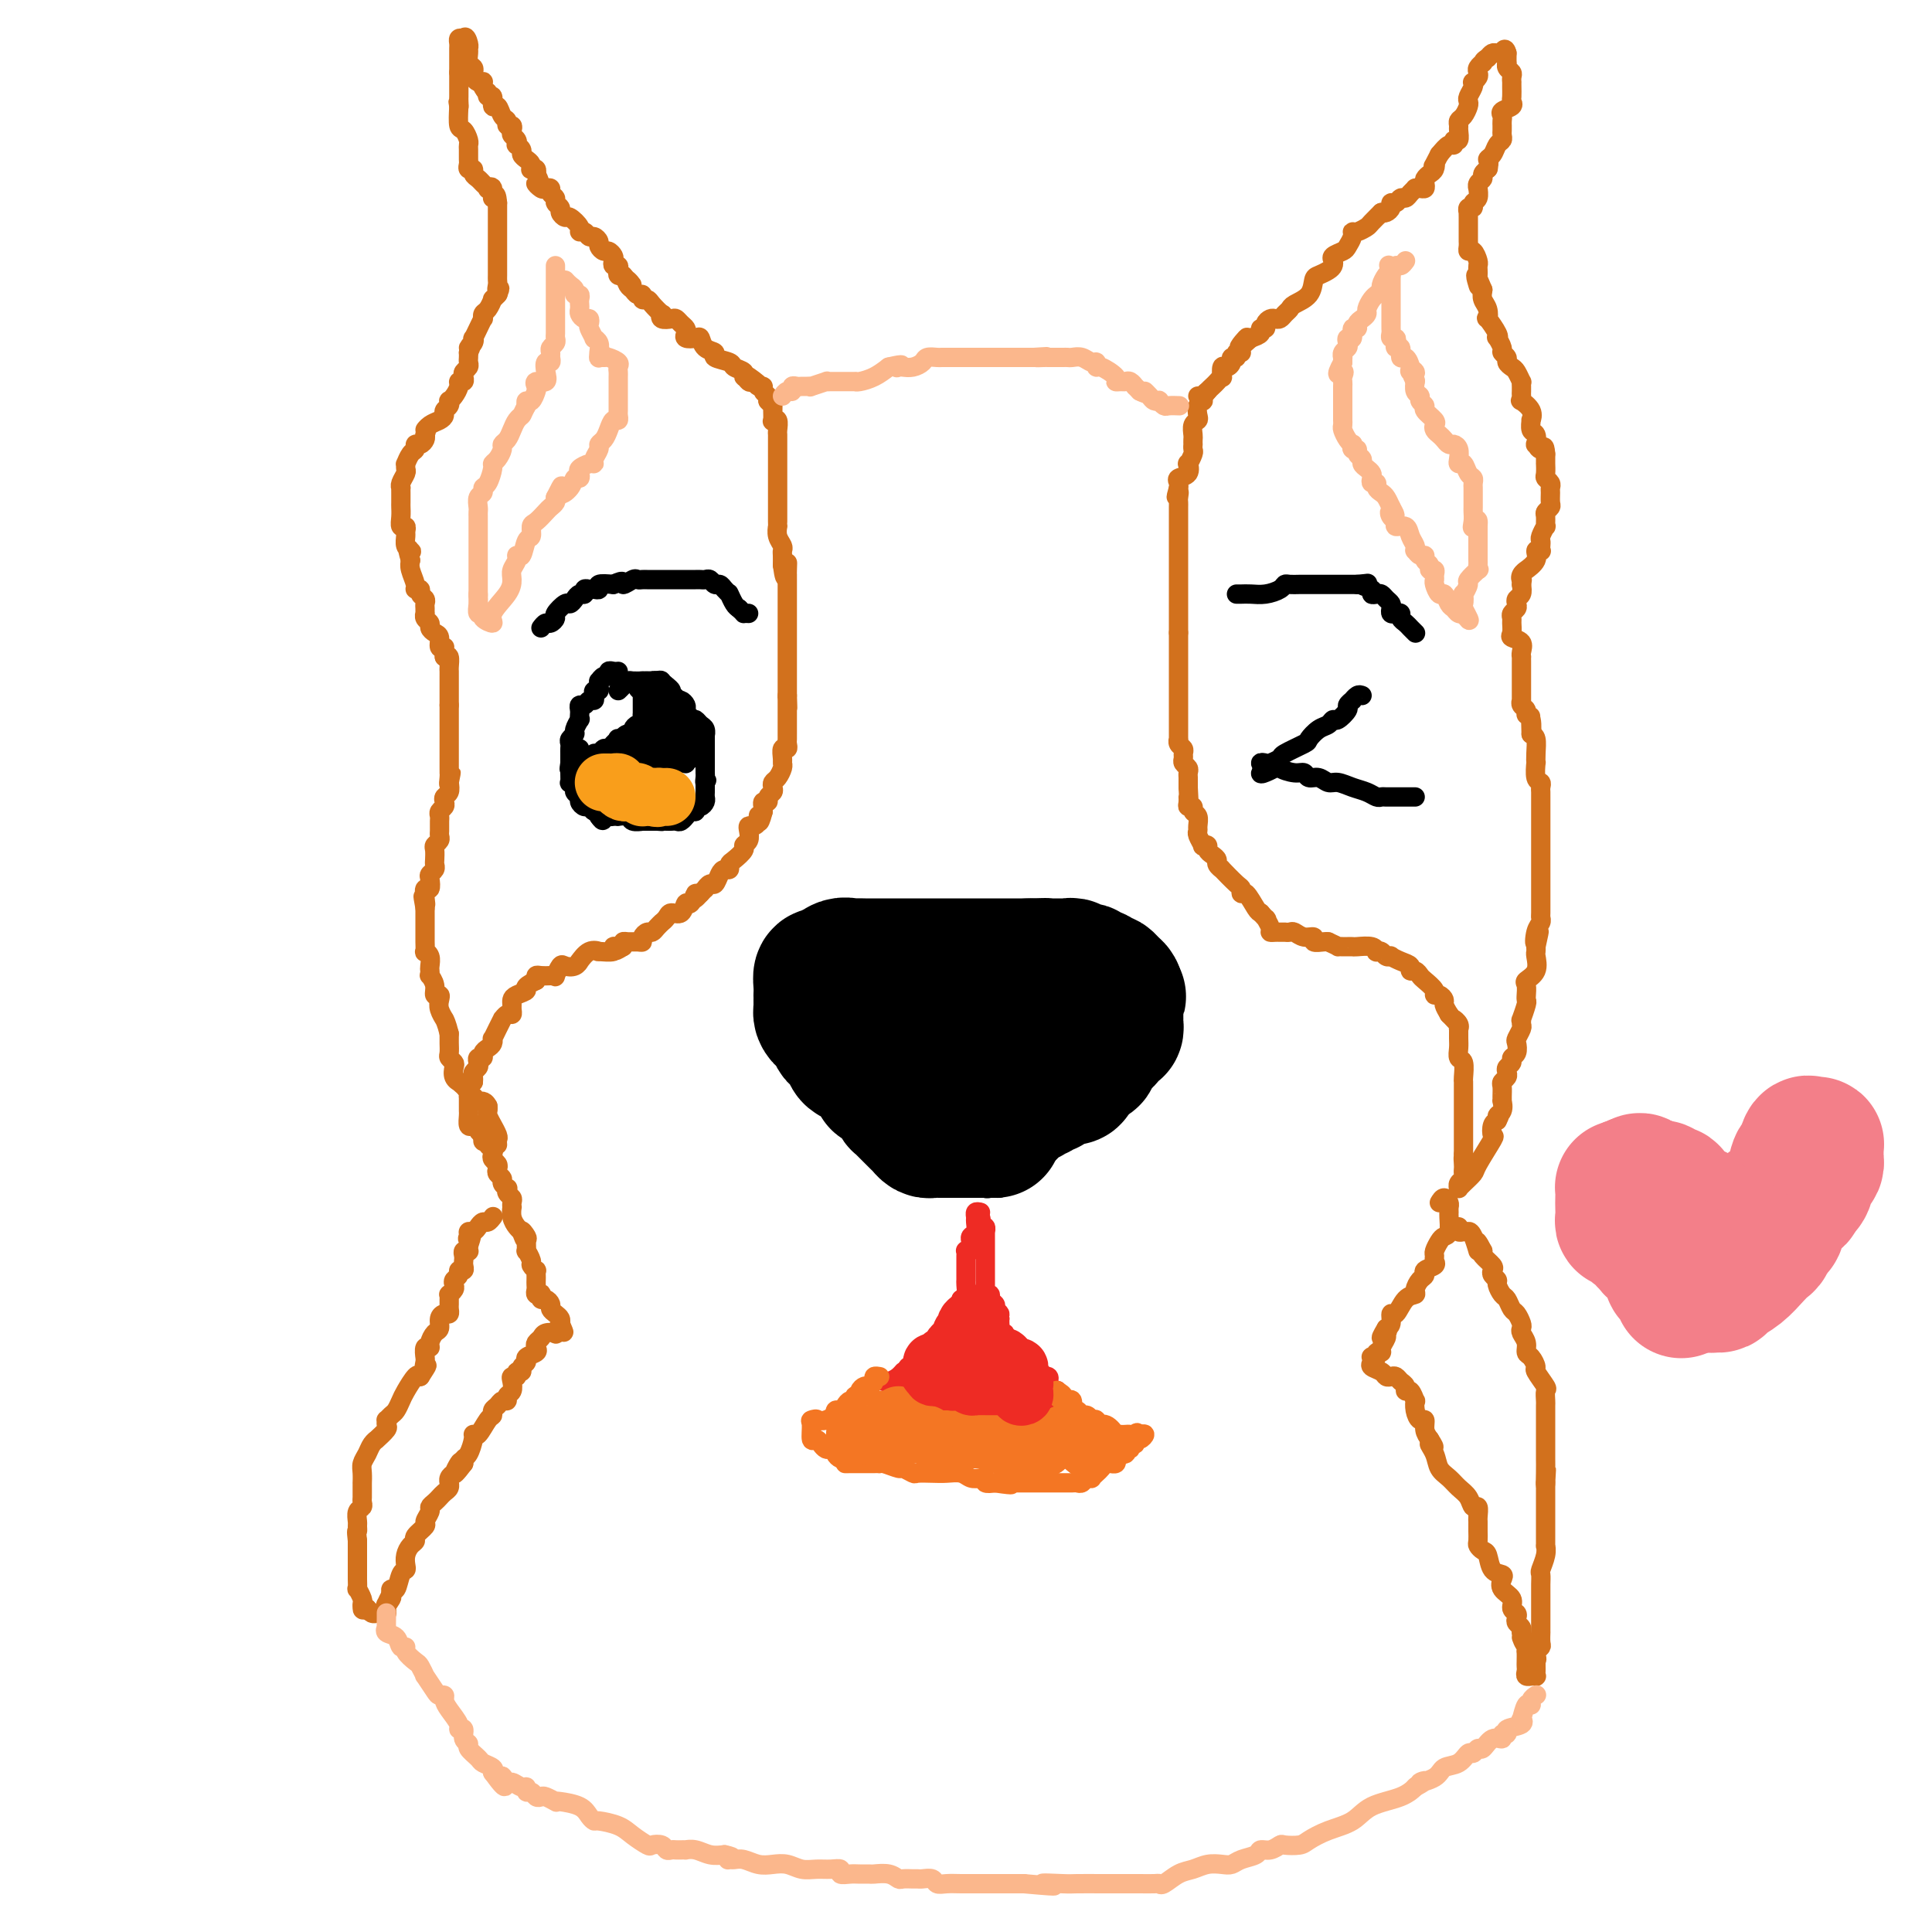 <svg viewBox='0 0 400 400' version='1.1' xmlns='http://www.w3.org/2000/svg' xmlns:xlink='http://www.w3.org/1999/xlink'><g fill='none' stroke='#D2711D' stroke-width='4' stroke-linecap='round' stroke-linejoin='round'><path d='M103,237c-0.033,-0.374 -0.065,-0.748 0,-1c0.065,-0.252 0.228,-0.382 0,-1c-0.228,-0.618 -0.846,-1.724 -1,-2c-0.154,-0.276 0.154,0.276 0,0c-0.154,-0.276 -0.772,-1.382 -1,-2c-0.228,-0.618 -0.065,-0.748 0,-1c0.065,-0.252 0.033,-0.626 0,-1'/><path d='M101,229c-0.720,-1.401 -1.521,-0.905 -2,-1c-0.479,-0.095 -0.635,-0.781 -1,-1c-0.365,-0.219 -0.939,0.030 -1,0c-0.061,-0.030 0.390,-0.341 0,-1c-0.390,-0.659 -1.620,-1.668 -2,-2c-0.380,-0.332 0.091,0.013 0,0c-0.091,-0.013 -0.742,-0.384 -1,-1c-0.258,-0.616 -0.122,-1.478 0,-2c0.122,-0.522 0.229,-0.704 0,-1c-0.229,-0.296 -0.793,-0.705 -1,-1c-0.207,-0.295 -0.055,-0.474 0,-1c0.055,-0.526 0.015,-1.399 0,-2c-0.015,-0.601 -0.004,-0.931 0,-1c0.004,-0.069 0.001,0.123 0,0c-0.001,-0.123 -0.001,-0.562 0,-1'/><path d='M93,214c-0.552,-2.252 -0.931,-2.881 -1,-3c-0.069,-0.119 0.174,0.271 0,0c-0.174,-0.271 -0.764,-1.202 -1,-2c-0.236,-0.798 -0.120,-1.461 0,-2c0.120,-0.539 0.242,-0.952 0,-1c-0.242,-0.048 -0.849,0.271 -1,0c-0.151,-0.271 0.156,-1.132 0,-2c-0.156,-0.868 -0.773,-1.741 -1,-2c-0.227,-0.259 -0.065,0.098 0,0c0.065,-0.098 0.031,-0.651 0,-1c-0.031,-0.349 -0.061,-0.493 0,-1c0.061,-0.507 0.212,-1.378 0,-2c-0.212,-0.622 -0.789,-0.994 -1,-1c-0.211,-0.006 -0.057,0.353 0,0c0.057,-0.353 0.015,-1.418 0,-2c-0.015,-0.582 -0.004,-0.681 0,-1c0.004,-0.319 0.001,-0.859 0,-1c-0.001,-0.141 -0.000,0.116 0,0c0.000,-0.116 0.000,-0.605 0,-1c-0.000,-0.395 -0.000,-0.697 0,-1c0.000,-0.303 0.000,-0.607 0,-1c-0.000,-0.393 -0.000,-0.875 0,-1c0.000,-0.125 0.000,0.107 0,0c-0.000,-0.107 -0.000,-0.554 0,-1'/><path d='M88,188c-0.778,-4.223 -0.222,-1.779 0,-1c0.222,0.779 0.111,-0.106 0,-1c-0.111,-0.894 -0.222,-1.798 0,-2c0.222,-0.202 0.778,0.296 1,0c0.222,-0.296 0.112,-1.388 0,-2c-0.112,-0.612 -0.226,-0.745 0,-1c0.226,-0.255 0.792,-0.632 1,-1c0.208,-0.368 0.060,-0.729 0,-1c-0.060,-0.271 -0.030,-0.454 0,-1c0.030,-0.546 0.061,-1.455 0,-2c-0.061,-0.545 -0.212,-0.724 0,-1c0.212,-0.276 0.789,-0.647 1,-1c0.211,-0.353 0.056,-0.686 0,-1c-0.056,-0.314 -0.015,-0.609 0,-1c0.015,-0.391 0.003,-0.878 0,-1c-0.003,-0.122 0.003,0.122 0,0c-0.003,-0.122 -0.015,-0.610 0,-1c0.015,-0.390 0.055,-0.682 0,-1c-0.055,-0.318 -0.207,-0.662 0,-1c0.207,-0.338 0.774,-0.671 1,-1c0.226,-0.329 0.112,-0.655 0,-1c-0.112,-0.345 -0.223,-0.708 0,-1c0.223,-0.292 0.778,-0.512 1,-1c0.222,-0.488 0.111,-1.244 0,-2'/><path d='M93,162c0.774,-3.975 0.207,-0.911 0,0c-0.207,0.911 -0.056,-0.329 0,-1c0.056,-0.671 0.015,-0.771 0,-1c-0.015,-0.229 -0.004,-0.586 0,-1c0.004,-0.414 0.001,-0.884 0,-1c-0.001,-0.116 -0.000,0.124 0,0c0.000,-0.124 0.000,-0.612 0,-1c-0.000,-0.388 -0.000,-0.678 0,-1c0.000,-0.322 0.000,-0.678 0,-1c-0.000,-0.322 -0.000,-0.611 0,-1c0.000,-0.389 0.000,-0.877 0,-1c-0.000,-0.123 -0.000,0.121 0,0c0.000,-0.121 0.000,-0.606 0,-1c-0.000,-0.394 -0.000,-0.697 0,-1c0.000,-0.303 0.000,-0.606 0,-1c-0.000,-0.394 -0.000,-0.879 0,-1c0.000,-0.121 0.000,0.122 0,0c-0.000,-0.122 -0.000,-0.610 0,-1c0.000,-0.390 0.000,-0.683 0,-1c-0.000,-0.317 -0.000,-0.659 0,-1'/><path d='M93,146c-0.000,-2.608 -0.000,-1.129 0,-1c0.000,0.129 0.000,-1.093 0,-2c-0.000,-0.907 -0.000,-1.499 0,-2c0.000,-0.501 0.001,-0.912 0,-1c-0.001,-0.088 -0.003,0.148 0,0c0.003,-0.148 0.011,-0.679 0,-1c-0.011,-0.321 -0.041,-0.433 0,-1c0.041,-0.567 0.155,-1.591 0,-2c-0.155,-0.409 -0.577,-0.205 -1,0'/><path d='M92,136c-0.091,-2.029 0.182,-2.102 0,-2c-0.182,0.102 -0.818,0.378 -1,0c-0.182,-0.378 0.091,-1.410 0,-2c-0.091,-0.590 -0.546,-0.736 -1,-1c-0.454,-0.264 -0.906,-0.644 -1,-1c-0.094,-0.356 0.171,-0.687 0,-1c-0.171,-0.313 -0.778,-0.609 -1,-1c-0.222,-0.391 -0.058,-0.878 0,-1c0.058,-0.122 0.012,0.122 0,0c-0.012,-0.122 0.012,-0.611 0,-1c-0.012,-0.389 -0.060,-0.678 0,-1c0.060,-0.322 0.227,-0.676 0,-1c-0.227,-0.324 -0.849,-0.618 -1,-1c-0.151,-0.382 0.170,-0.851 0,-1c-0.170,-0.149 -0.829,0.022 -1,0c-0.171,-0.022 0.146,-0.237 0,-1c-0.146,-0.763 -0.756,-2.075 -1,-3c-0.244,-0.925 -0.122,-1.462 0,-2'/><path d='M85,116c-1.099,-3.555 -0.347,-2.444 0,-2c0.347,0.444 0.290,0.220 0,0c-0.290,-0.220 -0.814,-0.436 -1,-1c-0.186,-0.564 -0.036,-1.477 0,-2c0.036,-0.523 -0.043,-0.655 0,-1c0.043,-0.345 0.208,-0.904 0,-1c-0.208,-0.096 -0.788,0.269 -1,0c-0.212,-0.269 -0.057,-1.172 0,-2c0.057,-0.828 0.016,-1.580 0,-2c-0.016,-0.420 -0.005,-0.507 0,-1c0.005,-0.493 0.005,-1.393 0,-2c-0.005,-0.607 -0.016,-0.922 0,-1c0.016,-0.078 0.057,0.080 0,0c-0.057,-0.080 -0.212,-0.398 0,-1c0.212,-0.602 0.792,-1.489 1,-2c0.208,-0.511 0.046,-0.647 0,-1c-0.046,-0.353 0.025,-0.922 0,-1c-0.025,-0.078 -0.148,0.334 0,0c0.148,-0.334 0.565,-1.413 1,-2c0.435,-0.587 0.887,-0.682 1,-1c0.113,-0.318 -0.114,-0.858 0,-1c0.114,-0.142 0.569,0.116 1,0c0.431,-0.116 0.837,-0.604 1,-1c0.163,-0.396 0.081,-0.698 0,-1'/><path d='M88,90c0.741,-1.880 0.092,-1.081 0,-1c-0.092,0.081 0.371,-0.555 1,-1c0.629,-0.445 1.423,-0.697 2,-1c0.577,-0.303 0.939,-0.655 1,-1c0.061,-0.345 -0.177,-0.683 0,-1c0.177,-0.317 0.769,-0.613 1,-1c0.231,-0.387 0.099,-0.864 0,-1c-0.099,-0.136 -0.166,0.069 0,0c0.166,-0.069 0.567,-0.414 1,-1c0.433,-0.586 0.900,-1.414 1,-2c0.100,-0.586 -0.166,-0.931 0,-1c0.166,-0.069 0.762,0.136 1,0c0.238,-0.136 0.116,-0.614 0,-1c-0.116,-0.386 -0.227,-0.681 0,-1c0.227,-0.319 0.793,-0.663 1,-1c0.207,-0.337 0.056,-0.668 0,-1c-0.056,-0.332 -0.016,-0.666 0,-1c0.016,-0.334 0.008,-0.667 0,-1'/><path d='M97,73c1.332,-2.814 0.164,-1.348 0,-1c-0.164,0.348 0.678,-0.422 1,-1c0.322,-0.578 0.125,-0.963 0,-1c-0.125,-0.037 -0.178,0.274 0,0c0.178,-0.274 0.586,-1.133 1,-2c0.414,-0.867 0.833,-1.743 1,-2c0.167,-0.257 0.082,0.104 0,0c-0.082,-0.104 -0.162,-0.673 0,-1c0.162,-0.327 0.565,-0.414 1,-1c0.435,-0.586 0.900,-1.673 1,-2c0.100,-0.327 -0.165,0.104 0,0c0.165,-0.104 0.762,-0.744 1,-1c0.238,-0.256 0.119,-0.128 0,0'/><path d='M103,61c0.928,-2.036 0.249,-1.126 0,-1c-0.249,0.126 -0.067,-0.533 0,-1c0.067,-0.467 0.018,-0.742 0,-1c-0.018,-0.258 -0.005,-0.498 0,-1c0.005,-0.502 0.001,-1.266 0,-2c-0.001,-0.734 -0.000,-1.439 0,-2c0.000,-0.561 0.000,-0.977 0,-1c-0.000,-0.023 -0.000,0.349 0,0c0.000,-0.349 0.000,-1.417 0,-2c-0.000,-0.583 -0.000,-0.681 0,-1c0.000,-0.319 0.000,-0.859 0,-1c-0.000,-0.141 -0.000,0.117 0,0c0.000,-0.117 0.000,-0.609 0,-1c-0.000,-0.391 -0.000,-0.682 0,-1c0.000,-0.318 0.000,-0.663 0,-1c-0.000,-0.337 -0.000,-0.668 0,-1c0.000,-0.332 0.000,-0.666 0,-1c-0.000,-0.334 -0.000,-0.667 0,-1'/><path d='M103,42c-0.244,-3.045 -0.853,-1.159 -1,-1c-0.147,0.159 0.168,-1.411 0,-2c-0.168,-0.589 -0.820,-0.199 -1,0c-0.180,0.199 0.110,0.207 0,0c-0.110,-0.207 -0.622,-0.629 -1,-1c-0.378,-0.371 -0.623,-0.691 -1,-1c-0.377,-0.309 -0.886,-0.607 -1,-1c-0.114,-0.393 0.166,-0.883 0,-1c-0.166,-0.117 -0.777,0.137 -1,0c-0.223,-0.137 -0.059,-0.665 0,-1c0.059,-0.335 0.013,-0.475 0,-1c-0.013,-0.525 0.007,-1.434 0,-2c-0.007,-0.566 -0.041,-0.790 0,-1c0.041,-0.210 0.155,-0.407 0,-1c-0.155,-0.593 -0.580,-1.583 -1,-2c-0.420,-0.417 -0.834,-0.262 -1,-1c-0.166,-0.738 -0.083,-2.369 0,-4'/><path d='M95,22c-0.309,-1.963 -0.083,-0.371 0,0c0.083,0.371 0.022,-0.479 0,-1c-0.022,-0.521 -0.006,-0.713 0,-1c0.006,-0.287 0.002,-0.668 0,-1c-0.002,-0.332 -0.000,-0.614 0,-1c0.000,-0.386 0.000,-0.877 0,-1c-0.000,-0.123 -0.000,0.121 0,0c0.000,-0.121 0.000,-0.606 0,-1c-0.000,-0.394 -0.000,-0.697 0,-1'/><path d='M95,15c0.000,-1.245 0.000,-0.858 0,-1c-0.000,-0.142 -0.000,-0.811 0,-1c0.000,-0.189 0.000,0.104 0,0c-0.000,-0.104 -0.001,-0.606 0,-1c0.001,-0.394 0.003,-0.680 0,-1c-0.003,-0.320 -0.011,-0.673 0,-1c0.011,-0.327 0.041,-0.626 0,-1c-0.041,-0.374 -0.155,-0.821 0,-1c0.155,-0.179 0.577,-0.089 1,0'/><path d='M96,8c0.382,-0.909 0.838,0.320 1,1c0.162,0.680 0.029,0.812 0,1c-0.029,0.188 0.044,0.431 0,1c-0.044,0.569 -0.205,1.463 0,2c0.205,0.537 0.777,0.719 1,1c0.223,0.281 0.098,0.663 0,1c-0.098,0.337 -0.170,0.629 0,1c0.170,0.371 0.582,0.821 1,1c0.418,0.179 0.843,0.087 1,0c0.157,-0.087 0.045,-0.168 0,0c-0.045,0.168 -0.022,0.584 0,1'/><path d='M100,18c0.863,1.704 1.019,0.962 1,1c-0.019,0.038 -0.213,0.854 0,1c0.213,0.146 0.832,-0.379 1,0c0.168,0.379 -0.114,1.661 0,2c0.114,0.339 0.623,-0.264 1,0c0.377,0.264 0.623,1.394 1,2c0.377,0.606 0.885,0.687 1,1c0.115,0.313 -0.162,0.857 0,1c0.162,0.143 0.762,-0.115 1,0c0.238,0.115 0.115,0.604 0,1c-0.115,0.396 -0.223,0.697 0,1c0.223,0.303 0.777,0.606 1,1c0.223,0.394 0.115,0.879 0,1c-0.115,0.121 -0.237,-0.123 0,0c0.237,0.123 0.834,0.611 1,1c0.166,0.389 -0.100,0.679 0,1c0.100,0.321 0.567,0.674 1,1c0.433,0.326 0.834,0.627 1,1c0.166,0.373 0.097,0.818 0,1c-0.097,0.182 -0.222,0.100 0,0c0.222,-0.100 0.791,-0.219 1,0c0.209,0.219 0.060,0.777 0,1c-0.060,0.223 -0.030,0.112 0,0'/><path d='M111,36c1.653,3.178 0.284,2.122 0,2c-0.284,-0.122 0.516,0.688 1,1c0.484,0.312 0.650,0.125 1,0c0.350,-0.125 0.882,-0.188 1,0c0.118,0.188 -0.180,0.627 0,1c0.180,0.373 0.836,0.678 1,1c0.164,0.322 -0.165,0.659 0,1c0.165,0.341 0.822,0.686 1,1c0.178,0.314 -0.125,0.596 0,1c0.125,0.404 0.677,0.930 1,1c0.323,0.070 0.415,-0.317 1,0c0.585,0.317 1.662,1.338 2,2c0.338,0.662 -0.063,0.965 0,1c0.063,0.035 0.590,-0.198 1,0c0.410,0.198 0.701,0.828 1,1c0.299,0.172 0.605,-0.112 1,0c0.395,0.112 0.880,0.622 1,1c0.120,0.378 -0.125,0.626 0,1c0.125,0.374 0.621,0.875 1,1c0.379,0.125 0.641,-0.125 1,0c0.359,0.125 0.814,0.625 1,1c0.186,0.375 0.102,0.626 0,1c-0.102,0.374 -0.221,0.871 0,1c0.221,0.129 0.781,-0.110 1,0c0.219,0.110 0.097,0.568 0,1c-0.097,0.432 -0.171,0.838 0,1c0.171,0.162 0.585,0.081 1,0'/><path d='M129,57c3.024,3.426 1.585,1.491 1,1c-0.585,-0.491 -0.315,0.461 0,1c0.315,0.539 0.676,0.666 1,1c0.324,0.334 0.610,0.876 1,1c0.390,0.124 0.882,-0.169 1,0c0.118,0.169 -0.140,0.801 0,1c0.140,0.199 0.677,-0.034 1,0c0.323,0.034 0.433,0.335 1,1c0.567,0.665 1.591,1.694 2,2c0.409,0.306 0.203,-0.111 0,0c-0.203,0.111 -0.405,0.751 0,1c0.405,0.249 1.415,0.108 2,0c0.585,-0.108 0.743,-0.183 1,0c0.257,0.183 0.611,0.624 1,1c0.389,0.376 0.811,0.687 1,1c0.189,0.313 0.143,0.626 0,1c-0.143,0.374 -0.384,0.807 0,1c0.384,0.193 1.392,0.146 2,0c0.608,-0.146 0.815,-0.390 1,0c0.185,0.390 0.349,1.414 1,2c0.651,0.586 1.790,0.734 2,1c0.210,0.266 -0.508,0.649 0,1c0.508,0.351 2.244,0.669 3,1c0.756,0.331 0.533,0.676 1,1c0.467,0.324 1.626,0.626 2,1c0.374,0.374 -0.036,0.821 0,1c0.036,0.179 0.518,0.089 1,0'/><path d='M155,78c4.035,3.183 1.124,0.642 0,0c-1.124,-0.642 -0.460,0.616 0,1c0.460,0.384 0.715,-0.104 1,0c0.285,0.104 0.598,0.801 1,1c0.402,0.199 0.891,-0.101 1,0c0.109,0.101 -0.163,0.604 0,1c0.163,0.396 0.761,0.685 1,1c0.239,0.315 0.120,0.658 0,1'/><path d='M159,83c0.846,0.971 0.963,0.899 1,1c0.037,0.101 -0.004,0.373 0,1c0.004,0.627 0.054,1.607 0,2c-0.054,0.393 -0.211,0.200 0,0c0.211,-0.200 0.788,-0.407 1,0c0.212,0.407 0.057,1.427 0,2c-0.057,0.573 -0.015,0.700 0,1c0.015,0.300 0.004,0.774 0,1c-0.004,0.226 -0.001,0.203 0,1c0.001,0.797 0.000,2.415 0,3c-0.000,0.585 -0.000,0.136 0,1c0.000,0.864 0.000,3.040 0,4c-0.000,0.960 -0.000,0.705 0,1c0.000,0.295 -0.000,1.140 0,2c0.000,0.860 0.000,1.736 0,2c-0.000,0.264 -0.000,-0.083 0,0c0.000,0.083 0.000,0.595 0,1c-0.000,0.405 -0.001,0.703 0,1c0.001,0.297 0.004,0.594 0,1c-0.004,0.406 -0.015,0.921 0,1c0.015,0.079 0.057,-0.278 0,0c-0.057,0.278 -0.211,1.190 0,2c0.211,0.810 0.789,1.516 1,2c0.211,0.484 0.057,0.746 0,1c-0.057,0.254 -0.016,0.501 0,1c0.016,0.499 0.008,1.249 0,2'/><path d='M162,117c0.691,5.212 0.917,1.242 1,0c0.083,-1.242 0.022,0.245 0,1c-0.022,0.755 -0.006,0.780 0,1c0.006,0.220 0.002,0.635 0,1c-0.002,0.365 -0.000,0.679 0,1c0.000,0.321 0.000,0.649 0,1c-0.000,0.351 -0.000,0.724 0,1c0.000,0.276 0.000,0.454 0,1c-0.000,0.546 -0.000,1.461 0,2c0.000,0.539 0.000,0.703 0,1c-0.000,0.297 -0.000,0.727 0,1c0.000,0.273 0.000,0.388 0,1c-0.000,0.612 -0.000,1.722 0,2c0.000,0.278 0.000,-0.275 0,0c-0.000,0.275 -0.000,1.377 0,2c0.000,0.623 0.000,0.766 0,1c-0.000,0.234 -0.000,0.559 0,1c0.000,0.441 0.000,0.997 0,1c-0.000,0.003 -0.000,-0.546 0,0c0.000,0.546 0.000,2.188 0,3c-0.000,0.812 -0.000,0.795 0,1c0.000,0.205 0.000,0.632 0,1c-0.000,0.368 -0.000,0.676 0,1c0.000,0.324 0.000,0.664 0,1c0.000,0.336 0.000,0.668 0,1'/><path d='M163,144c0.155,4.449 0.041,2.071 0,1c-0.041,-1.071 -0.011,-0.834 0,0c0.011,0.834 0.003,2.265 0,3c-0.003,0.735 -0.001,0.774 0,1c0.001,0.226 -0.000,0.637 0,1c0.000,0.363 0.001,0.676 0,1c-0.001,0.324 -0.004,0.659 0,1c0.004,0.341 0.015,0.686 0,1c-0.015,0.314 -0.057,0.595 0,1c0.057,0.405 0.212,0.934 0,1c-0.212,0.066 -0.792,-0.329 -1,0c-0.208,0.329 -0.045,1.384 0,2c0.045,0.616 -0.027,0.795 0,1c0.027,0.205 0.152,0.436 0,1c-0.152,0.564 -0.581,1.460 -1,2c-0.419,0.540 -0.829,0.723 -1,1c-0.171,0.277 -0.102,0.648 0,1c0.102,0.352 0.238,0.687 0,1c-0.238,0.313 -0.848,0.605 -1,1c-0.152,0.395 0.155,0.893 0,1c-0.155,0.107 -0.774,-0.178 -1,0c-0.226,0.178 -0.061,0.817 0,1c0.061,0.183 0.017,-0.091 0,0c-0.017,0.091 -0.009,0.545 0,1'/><path d='M158,168c-1.012,3.895 -1.042,1.634 -1,1c0.042,-0.634 0.156,0.359 0,1c-0.156,0.641 -0.582,0.932 -1,1c-0.418,0.068 -0.828,-0.085 -1,0c-0.172,0.085 -0.105,0.408 0,1c0.105,0.592 0.248,1.454 0,2c-0.248,0.546 -0.889,0.777 -1,1c-0.111,0.223 0.307,0.437 0,1c-0.307,0.563 -1.339,1.473 -2,2c-0.661,0.527 -0.951,0.671 -1,1c-0.049,0.329 0.142,0.844 0,1c-0.142,0.156 -0.616,-0.045 -1,0c-0.384,0.045 -0.676,0.337 -1,1c-0.324,0.663 -0.678,1.697 -1,2c-0.322,0.303 -0.612,-0.125 -1,0c-0.388,0.125 -0.874,0.803 -1,1c-0.126,0.197 0.107,-0.087 0,0c-0.107,0.087 -0.553,0.543 -1,1'/><path d='M145,185c-2.191,2.500 -1.168,0.249 -1,0c0.168,-0.249 -0.518,1.505 -1,2c-0.482,0.495 -0.760,-0.270 -1,0c-0.240,0.270 -0.442,1.574 -1,2c-0.558,0.426 -1.473,-0.027 -2,0c-0.527,0.027 -0.666,0.533 -1,1c-0.334,0.467 -0.863,0.895 -1,1c-0.137,0.105 0.117,-0.113 0,0c-0.117,0.113 -0.605,0.556 -1,1c-0.395,0.444 -0.696,0.889 -1,1c-0.304,0.111 -0.610,-0.114 -1,0c-0.390,0.114 -0.865,0.566 -1,1c-0.135,0.434 0.069,0.851 0,1c-0.069,0.149 -0.410,0.030 -1,0c-0.590,-0.030 -1.428,0.030 -2,0c-0.572,-0.030 -0.878,-0.152 -1,0c-0.122,0.152 -0.061,0.576 0,1'/><path d='M129,196c-2.722,1.697 -1.526,0.441 -1,0c0.526,-0.441 0.381,-0.065 0,0c-0.381,0.065 -0.997,-0.181 -1,0c-0.003,0.181 0.608,0.788 0,1c-0.608,0.212 -2.436,0.028 -3,0c-0.564,-0.028 0.134,0.101 0,0c-0.134,-0.101 -1.100,-0.433 -2,0c-0.900,0.433 -1.732,1.631 -2,2c-0.268,0.369 0.029,-0.090 0,0c-0.029,0.090 -0.386,0.728 -1,1c-0.614,0.272 -1.487,0.178 -2,0c-0.513,-0.178 -0.666,-0.440 -1,0c-0.334,0.440 -0.850,1.581 -1,2c-0.150,0.419 0.065,0.115 0,0c-0.065,-0.115 -0.409,-0.041 -1,0c-0.591,0.041 -1.428,0.050 -2,0c-0.572,-0.050 -0.878,-0.157 -1,0c-0.122,0.157 -0.061,0.579 0,1'/><path d='M111,203c-3.133,1.488 -1.964,1.708 -2,2c-0.036,0.292 -1.277,0.657 -2,1c-0.723,0.343 -0.929,0.665 -1,1c-0.071,0.335 -0.009,0.682 0,1c0.009,0.318 -0.035,0.605 0,1c0.035,0.395 0.150,0.896 0,1c-0.150,0.104 -0.566,-0.189 -1,0c-0.434,0.189 -0.887,0.859 -1,1c-0.113,0.141 0.114,-0.246 0,0c-0.114,0.246 -0.569,1.127 -1,2c-0.431,0.873 -0.837,1.739 -1,2c-0.163,0.261 -0.081,-0.084 0,0c0.081,0.084 0.162,0.596 0,1c-0.162,0.404 -0.565,0.700 -1,1c-0.435,0.300 -0.900,0.605 -1,1c-0.100,0.395 0.166,0.879 0,1c-0.166,0.121 -0.762,-0.122 -1,0c-0.238,0.122 -0.116,0.610 0,1c0.116,0.390 0.227,0.682 0,1c-0.227,0.318 -0.792,0.663 -1,1c-0.208,0.337 -0.059,0.668 0,1c0.059,0.332 0.030,0.666 0,1'/><path d='M98,224c-2.238,3.186 -1.332,0.651 -1,0c0.332,-0.651 0.089,0.581 0,1c-0.089,0.419 -0.024,0.024 0,0c0.024,-0.024 0.006,0.323 0,1c-0.006,0.677 -0.001,1.686 0,2c0.001,0.314 -0.000,-0.066 0,0c0.000,0.066 0.003,0.578 0,1c-0.003,0.422 -0.011,0.753 0,1c0.011,0.247 0.041,0.409 0,1c-0.041,0.591 -0.152,1.611 0,2c0.152,0.389 0.566,0.145 1,0c0.434,-0.145 0.886,-0.193 1,0c0.114,0.193 -0.110,0.627 0,1c0.110,0.373 0.555,0.687 1,1'/><path d='M100,235c0.244,1.941 -0.144,1.294 0,1c0.144,-0.294 0.822,-0.233 1,0c0.178,0.233 -0.145,0.640 0,1c0.145,0.360 0.757,0.674 1,1c0.243,0.326 0.117,0.665 0,1c-0.117,0.335 -0.223,0.667 0,1c0.223,0.333 0.777,0.666 1,1c0.223,0.334 0.116,0.668 0,1c-0.116,0.332 -0.241,0.663 0,1c0.241,0.337 0.848,0.682 1,1c0.152,0.318 -0.152,0.610 0,1c0.152,0.390 0.759,0.878 1,1c0.241,0.122 0.117,-0.121 0,0c-0.117,0.121 -0.227,0.605 0,1c0.227,0.395 0.792,0.700 1,1c0.208,0.300 0.059,0.595 0,1c-0.059,0.405 -0.027,0.921 0,1c0.027,0.079 0.048,-0.278 0,0c-0.048,0.278 -0.167,1.190 0,2c0.167,0.810 0.619,1.517 1,2c0.381,0.483 0.690,0.741 1,1'/><path d='M108,255c1.177,3.040 0.118,0.641 0,0c-0.118,-0.641 0.704,0.476 1,1c0.296,0.524 0.064,0.455 0,1c-0.064,0.545 0.039,1.705 0,2c-0.039,0.295 -0.221,-0.276 0,0c0.221,0.276 0.844,1.397 1,2c0.156,0.603 -0.154,0.686 0,1c0.154,0.314 0.773,0.858 1,1c0.227,0.142 0.061,-0.117 0,0c-0.061,0.117 -0.017,0.609 0,1c0.017,0.391 0.008,0.679 0,1c-0.008,0.321 -0.016,0.673 0,1c0.016,0.327 0.056,0.627 0,1c-0.056,0.373 -0.208,0.817 0,1c0.208,0.183 0.778,0.105 1,0c0.222,-0.105 0.097,-0.235 0,0c-0.097,0.235 -0.167,0.837 0,1c0.167,0.163 0.570,-0.111 1,0c0.430,0.111 0.886,0.607 1,1c0.114,0.393 -0.114,0.683 0,1c0.114,0.317 0.569,0.662 1,1c0.431,0.338 0.837,0.668 1,1c0.163,0.332 0.081,0.666 0,1'/><path d='M116,274c1.306,3.106 0.571,1.371 0,1c-0.571,-0.371 -0.980,0.621 -1,1c-0.020,0.379 0.348,0.143 0,0c-0.348,-0.143 -1.412,-0.193 -2,0c-0.588,0.193 -0.701,0.629 -1,1c-0.299,0.371 -0.783,0.677 -1,1c-0.217,0.323 -0.167,0.664 0,1c0.167,0.336 0.452,0.669 0,1c-0.452,0.331 -1.642,0.662 -2,1c-0.358,0.338 0.115,0.683 0,1c-0.115,0.317 -0.819,0.606 -1,1c-0.181,0.394 0.162,0.892 0,1c-0.162,0.108 -0.827,-0.174 -1,0c-0.173,0.174 0.146,0.806 0,1c-0.146,0.194 -0.756,-0.049 -1,0c-0.244,0.049 -0.121,0.391 0,1c0.121,0.609 0.240,1.487 0,2c-0.240,0.513 -0.839,0.662 -1,1c-0.161,0.338 0.115,0.865 0,1c-0.115,0.135 -0.621,-0.121 -1,0c-0.379,0.121 -0.630,0.618 -1,1c-0.370,0.382 -0.860,0.648 -1,1c-0.140,0.352 0.068,0.789 0,1c-0.068,0.211 -0.413,0.197 -1,1c-0.587,0.803 -1.415,2.425 -2,3c-0.585,0.575 -0.928,0.104 -1,0c-0.072,-0.104 0.125,0.158 0,1c-0.125,0.842 -0.572,2.265 -1,3c-0.428,0.735 -0.837,0.781 -1,1c-0.163,0.219 -0.082,0.609 0,1'/><path d='M96,303c-3.332,4.439 -1.663,1.036 -1,0c0.663,-1.036 0.321,0.296 0,1c-0.321,0.704 -0.621,0.780 -1,1c-0.379,0.220 -0.837,0.584 -1,1c-0.163,0.416 -0.033,0.885 0,1c0.033,0.115 -0.032,-0.124 0,0c0.032,0.124 0.162,0.611 0,1c-0.162,0.389 -0.617,0.681 -1,1c-0.383,0.319 -0.695,0.667 -1,1c-0.305,0.333 -0.601,0.652 -1,1c-0.399,0.348 -0.899,0.727 -1,1c-0.101,0.273 0.198,0.440 0,1c-0.198,0.560 -0.893,1.511 -1,2c-0.107,0.489 0.374,0.515 0,1c-0.374,0.485 -1.603,1.429 -2,2c-0.397,0.571 0.038,0.769 0,1c-0.038,0.231 -0.549,0.493 -1,1c-0.451,0.507 -0.842,1.258 -1,2c-0.158,0.742 -0.085,1.477 0,2c0.085,0.523 0.180,0.836 0,1c-0.180,0.164 -0.636,0.178 -1,1c-0.364,0.822 -0.636,2.452 -1,3c-0.364,0.548 -0.818,0.014 -1,0c-0.182,-0.014 -0.091,0.493 0,1'/><path d='M81,330c-2.260,4.355 -0.410,1.741 0,1c0.410,-0.741 -0.622,0.390 -1,1c-0.378,0.610 -0.104,0.699 0,1c0.104,0.301 0.039,0.812 0,1c-0.039,0.188 -0.052,0.051 0,0c0.052,-0.051 0.169,-0.016 0,0c-0.169,0.016 -0.623,0.015 -1,0c-0.377,-0.015 -0.679,-0.042 -1,0c-0.321,0.042 -0.663,0.155 -1,0c-0.337,-0.155 -0.668,-0.577 -1,-1'/><path d='M76,333c-0.996,0.518 -0.985,0.312 -1,0c-0.015,-0.312 -0.057,-0.732 0,-1c0.057,-0.268 0.211,-0.386 0,-1c-0.211,-0.614 -0.789,-1.724 -1,-2c-0.211,-0.276 -0.057,0.281 0,0c0.057,-0.281 0.015,-1.399 0,-2c-0.015,-0.601 -0.004,-0.686 0,-1c0.004,-0.314 0.001,-0.858 0,-1c-0.001,-0.142 -0.000,0.117 0,0c0.000,-0.117 0.000,-0.610 0,-1c-0.000,-0.390 -0.000,-0.678 0,-1c0.000,-0.322 0.000,-0.677 0,-1c-0.000,-0.323 -0.000,-0.612 0,-1c0.000,-0.388 0.000,-0.874 0,-1c-0.000,-0.126 -0.000,0.107 0,0c0.000,-0.107 0.000,-0.553 0,-1'/><path d='M74,319c-0.308,-2.567 -0.079,-1.983 0,-2c0.079,-0.017 0.007,-0.634 0,-1c-0.007,-0.366 0.051,-0.479 0,-1c-0.051,-0.521 -0.210,-1.449 0,-2c0.210,-0.551 0.788,-0.725 1,-1c0.212,-0.275 0.057,-0.652 0,-1c-0.057,-0.348 -0.015,-0.666 0,-1c0.015,-0.334 0.004,-0.684 0,-1c-0.004,-0.316 -0.002,-0.598 0,-1c0.002,-0.402 0.004,-0.922 0,-1c-0.004,-0.078 -0.012,0.288 0,0c0.012,-0.288 0.046,-1.230 0,-2c-0.046,-0.770 -0.172,-1.367 0,-2c0.172,-0.633 0.642,-1.301 1,-2c0.358,-0.699 0.604,-1.430 1,-2c0.396,-0.570 0.944,-0.980 1,-1c0.056,-0.020 -0.378,0.349 0,0c0.378,-0.349 1.568,-1.417 2,-2c0.432,-0.583 0.104,-0.680 0,-1c-0.104,-0.320 0.014,-0.863 0,-1c-0.014,-0.137 -0.159,0.130 0,0c0.159,-0.130 0.624,-0.659 1,-1c0.376,-0.341 0.664,-0.495 1,-1c0.336,-0.505 0.719,-1.362 1,-2c0.281,-0.638 0.460,-1.056 1,-2c0.540,-0.944 1.440,-2.412 2,-3c0.560,-0.588 0.780,-0.294 1,0'/><path d='M87,285c2.083,-3.193 1.290,-2.174 1,-2c-0.290,0.174 -0.079,-0.497 0,-1c0.079,-0.503 0.025,-0.838 0,-1c-0.025,-0.162 -0.022,-0.150 0,0c0.022,0.150 0.061,0.440 0,0c-0.061,-0.440 -0.223,-1.608 0,-2c0.223,-0.392 0.829,-0.006 1,0c0.171,0.006 -0.095,-0.366 0,-1c0.095,-0.634 0.551,-1.528 1,-2c0.449,-0.472 0.891,-0.522 1,-1c0.109,-0.478 -0.114,-1.385 0,-2c0.114,-0.615 0.566,-0.938 1,-1c0.434,-0.062 0.848,0.137 1,0c0.152,-0.137 0.040,-0.610 0,-1c-0.040,-0.390 -0.007,-0.696 0,-1c0.007,-0.304 -0.012,-0.606 0,-1c0.012,-0.394 0.055,-0.879 0,-1c-0.055,-0.121 -0.207,0.123 0,0c0.207,-0.123 0.772,-0.611 1,-1c0.228,-0.389 0.117,-0.678 0,-1c-0.117,-0.322 -0.242,-0.678 0,-1c0.242,-0.322 0.849,-0.611 1,-1c0.151,-0.389 -0.155,-0.877 0,-1c0.155,-0.123 0.773,0.121 1,0c0.227,-0.121 0.065,-0.607 0,-1c-0.065,-0.393 -0.031,-0.693 0,-1c0.031,-0.307 0.061,-0.621 0,-1c-0.061,-0.379 -0.212,-0.823 0,-1c0.212,-0.177 0.788,-0.086 1,0c0.212,0.086 0.061,0.167 0,0c-0.061,-0.167 -0.030,-0.584 0,-1'/><path d='M97,258c1.544,-4.647 0.402,-2.765 0,-2c-0.402,0.765 -0.066,0.411 0,0c0.066,-0.411 -0.137,-0.880 0,-1c0.137,-0.120 0.615,0.108 1,0c0.385,-0.108 0.678,-0.551 1,-1c0.322,-0.449 0.674,-0.904 1,-1c0.326,-0.096 0.626,0.166 1,0c0.374,-0.166 0.821,-0.762 1,-1c0.179,-0.238 0.089,-0.119 0,0'/><path d='M250,81c-0.415,0.305 -0.829,0.610 -1,1c-0.171,0.390 -0.097,0.864 0,1c0.097,0.136 0.218,-0.067 0,0c-0.218,0.067 -0.777,0.403 -1,1c-0.223,0.597 -0.112,1.455 0,2c0.112,0.545 0.226,0.777 0,1c-0.226,0.223 -0.793,0.437 -1,1c-0.207,0.563 -0.056,1.475 0,2c0.056,0.525 0.016,0.664 0,1c-0.016,0.336 -0.008,0.869 0,1c0.008,0.131 0.016,-0.138 0,0c-0.016,0.138 -0.055,0.685 0,1c0.055,0.315 0.203,0.399 0,1c-0.203,0.601 -0.758,1.719 -1,2c-0.242,0.281 -0.170,-0.275 0,0c0.170,0.275 0.438,1.380 0,2c-0.438,0.620 -1.581,0.754 -2,1c-0.419,0.246 -0.113,0.605 0,1c0.113,0.395 0.032,0.827 0,1c-0.032,0.173 -0.016,0.086 0,0'/><path d='M244,101c-0.928,3.273 -0.249,1.455 0,1c0.249,-0.455 0.067,0.454 0,1c-0.067,0.546 -0.018,0.728 0,1c0.018,0.272 0.005,0.632 0,1c-0.005,0.368 -0.001,0.743 0,1c0.001,0.257 0.000,0.398 0,1c-0.000,0.602 -0.000,1.667 0,2c0.000,0.333 0.000,-0.066 0,0c-0.000,0.066 -0.000,0.595 0,1c0.000,0.405 0.000,0.685 0,1c-0.000,0.315 -0.000,0.666 0,1c0.000,0.334 0.000,0.653 0,1c-0.000,0.347 -0.000,0.723 0,1c0.000,0.277 0.000,0.456 0,1c-0.000,0.544 -0.000,1.454 0,2c0.000,0.546 0.000,0.727 0,1c-0.000,0.273 -0.000,0.636 0,1c0.000,0.364 0.000,0.727 0,1c-0.000,0.273 -0.000,0.454 0,1c0.000,0.546 0.000,1.456 0,2c-0.000,0.544 -0.000,0.722 0,1c0.000,0.278 0.000,0.655 0,1c-0.000,0.345 -0.000,0.656 0,1c0.000,0.344 0.000,0.719 0,1c-0.000,0.281 -0.000,0.467 0,1c0.000,0.533 0.000,1.413 0,2c-0.000,0.587 -0.000,0.882 0,1c0.000,0.118 0.000,0.059 0,0'/><path d='M244,131c0.000,4.760 0.000,1.661 0,1c-0.000,-0.661 -0.000,1.117 0,2c0.000,0.883 0.000,0.870 0,1c-0.000,0.130 -0.000,0.402 0,1c0.000,0.598 0.000,1.522 0,2c-0.000,0.478 -0.000,0.509 0,1c0.000,0.491 0.000,1.441 0,2c-0.000,0.559 -0.000,0.727 0,1c0.000,0.273 0.000,0.650 0,1c-0.000,0.350 -0.000,0.671 0,1c0.000,0.329 0.000,0.665 0,1c-0.000,0.335 -0.000,0.667 0,1c0.000,0.333 0.000,0.665 0,1c-0.000,0.335 -0.000,0.672 0,1c0.000,0.328 0.000,0.647 0,1c-0.000,0.353 -0.001,0.738 0,1c0.001,0.262 0.004,0.399 0,1c-0.004,0.601 -0.015,1.667 0,2c0.015,0.333 0.057,-0.065 0,0c-0.057,0.065 -0.212,0.595 0,1c0.212,0.405 0.793,0.686 1,1c0.207,0.314 0.041,0.662 0,1c-0.041,0.338 0.041,0.668 0,1c-0.041,0.332 -0.207,0.666 0,1c0.207,0.334 0.788,0.667 1,1c0.212,0.333 0.057,0.667 0,1c-0.057,0.333 -0.015,0.667 0,1c0.015,0.333 0.004,0.667 0,1c-0.004,0.333 -0.002,0.667 0,1'/><path d='M246,163c0.305,5.360 0.067,2.760 0,2c-0.067,-0.760 0.039,0.320 0,1c-0.039,0.680 -0.221,0.959 0,1c0.221,0.041 0.844,-0.158 1,0c0.156,0.158 -0.155,0.671 0,1c0.155,0.329 0.778,0.474 1,1c0.222,0.526 0.044,1.434 0,2c-0.044,0.566 0.045,0.792 0,1c-0.045,0.208 -0.223,0.398 0,1c0.223,0.602 0.847,1.614 1,2c0.153,0.386 -0.165,0.145 0,0c0.165,-0.145 0.814,-0.194 1,0c0.186,0.194 -0.089,0.631 0,1c0.089,0.369 0.543,0.670 1,1c0.457,0.330 0.917,0.687 1,1c0.083,0.313 -0.212,0.580 0,1c0.212,0.420 0.932,0.993 1,1c0.068,0.007 -0.516,-0.551 0,0c0.516,0.551 2.131,2.211 3,3c0.869,0.789 0.993,0.709 1,1c0.007,0.291 -0.101,0.954 0,1c0.101,0.046 0.412,-0.526 1,0c0.588,0.526 1.454,2.150 2,3c0.546,0.850 0.773,0.925 1,1'/><path d='M261,189c2.019,2.287 1.065,1.005 1,1c-0.065,-0.005 0.757,1.267 1,2c0.243,0.733 -0.093,0.928 0,1c0.093,0.072 0.617,0.019 1,0c0.383,-0.019 0.627,-0.006 1,0c0.373,0.006 0.876,0.006 1,0c0.124,-0.006 -0.130,-0.017 0,0c0.130,0.017 0.646,0.061 1,0c0.354,-0.061 0.546,-0.227 1,0c0.454,0.227 1.169,0.845 2,1c0.831,0.155 1.778,-0.155 2,0c0.222,0.155 -0.281,0.773 0,1c0.281,0.227 1.345,0.061 2,0c0.655,-0.061 0.901,-0.017 1,0c0.099,0.017 0.049,0.009 0,0'/><path d='M275,195c2.570,1.155 1.996,1.042 2,1c0.004,-0.042 0.586,-0.012 1,0c0.414,0.012 0.661,0.007 1,0c0.339,-0.007 0.769,-0.016 1,0c0.231,0.016 0.261,0.056 1,0c0.739,-0.056 2.187,-0.207 3,0c0.813,0.207 0.993,0.774 1,1c0.007,0.226 -0.157,0.112 0,0c0.157,-0.112 0.636,-0.223 1,0c0.364,0.223 0.613,0.780 1,1c0.387,0.220 0.912,0.101 1,0c0.088,-0.101 -0.261,-0.186 0,0c0.261,0.186 1.131,0.641 2,1c0.869,0.359 1.737,0.620 2,1c0.263,0.380 -0.080,0.879 0,1c0.080,0.121 0.581,-0.135 1,0c0.419,0.135 0.756,0.662 1,1c0.244,0.338 0.395,0.486 1,1c0.605,0.514 1.664,1.394 2,2c0.336,0.606 -0.051,0.939 0,1c0.051,0.061 0.539,-0.149 1,0c0.461,0.149 0.893,0.655 1,1c0.107,0.345 -0.112,0.527 0,1c0.112,0.473 0.556,1.236 1,2'/><path d='M300,210c1.713,1.886 0.995,1.100 1,1c0.005,-0.100 0.734,0.487 1,1c0.266,0.513 0.070,0.954 0,1c-0.070,0.046 -0.015,-0.302 0,0c0.015,0.302 -0.010,1.254 0,2c0.010,0.746 0.055,1.285 0,2c-0.055,0.715 -0.211,1.606 0,2c0.211,0.394 0.789,0.291 1,1c0.211,0.709 0.057,2.231 0,3c-0.057,0.769 -0.015,0.784 0,1c0.015,0.216 0.004,0.631 0,1c-0.004,0.369 -0.001,0.691 0,1c0.001,0.309 0.000,0.607 0,1c-0.000,0.393 -0.000,0.883 0,1c0.000,0.117 0.000,-0.137 0,0c-0.000,0.137 -0.000,0.667 0,1c0.000,0.333 0.000,0.469 0,1c-0.000,0.531 -0.000,1.457 0,2c0.000,0.543 0.000,0.704 0,1c-0.000,0.296 -0.000,0.726 0,1c0.000,0.274 0.000,0.393 0,1c-0.000,0.607 -0.000,1.702 0,2c0.000,0.298 0.000,-0.201 0,0c-0.000,0.201 -0.000,1.100 0,2'/><path d='M303,239c0.464,4.665 0.125,1.827 0,1c-0.125,-0.827 -0.037,0.355 0,1c0.037,0.645 0.024,0.751 0,1c-0.024,0.249 -0.059,0.641 0,1c0.059,0.359 0.211,0.685 0,1c-0.211,0.315 -0.787,0.618 -1,1c-0.213,0.382 -0.064,0.842 0,1c0.064,0.158 0.042,0.015 0,0c-0.042,-0.015 -0.105,0.097 0,0c0.105,-0.097 0.378,-0.402 1,-1c0.622,-0.598 1.591,-1.487 2,-2c0.409,-0.513 0.256,-0.648 1,-2c0.744,-1.352 2.385,-3.919 3,-5c0.615,-1.081 0.204,-0.676 0,-1c-0.204,-0.324 -0.201,-1.378 0,-2c0.201,-0.622 0.601,-0.811 1,-1'/><path d='M310,232c1.177,-2.210 0.119,-1.235 0,-1c-0.119,0.235 0.700,-0.269 1,-1c0.300,-0.731 0.079,-1.687 0,-2c-0.079,-0.313 -0.018,0.018 0,0c0.018,-0.018 -0.009,-0.386 0,-1c0.009,-0.614 0.054,-1.474 0,-2c-0.054,-0.526 -0.207,-0.718 0,-1c0.207,-0.282 0.772,-0.653 1,-1c0.228,-0.347 0.117,-0.669 0,-1c-0.117,-0.331 -0.241,-0.670 0,-1c0.241,-0.330 0.848,-0.651 1,-1c0.152,-0.349 -0.152,-0.727 0,-1c0.152,-0.273 0.759,-0.440 1,-1c0.241,-0.560 0.118,-1.514 0,-2c-0.118,-0.486 -0.229,-0.506 0,-1c0.229,-0.494 0.797,-1.464 1,-2c0.203,-0.536 0.040,-0.640 0,-1c-0.040,-0.360 0.042,-0.976 0,-1c-0.042,-0.024 -0.207,0.545 0,0c0.207,-0.545 0.788,-2.206 1,-3c0.212,-0.794 0.055,-0.723 0,-1c-0.055,-0.277 -0.007,-0.902 0,-1c0.007,-0.098 -0.026,0.331 0,0c0.026,-0.331 0.112,-1.423 0,-2c-0.112,-0.577 -0.422,-0.641 0,-1c0.422,-0.359 1.577,-1.014 2,-2c0.423,-0.986 0.114,-2.304 0,-3c-0.114,-0.696 -0.033,-0.770 0,-1c0.033,-0.230 0.016,-0.615 0,-1'/><path d='M318,196c1.254,-5.703 0.389,-1.960 0,-1c-0.389,0.960 -0.300,-0.864 0,-2c0.300,-1.136 0.813,-1.586 1,-2c0.187,-0.414 0.050,-0.794 0,-1c-0.050,-0.206 -0.013,-0.238 0,-1c0.013,-0.762 0.004,-2.255 0,-3c-0.004,-0.745 -0.001,-0.744 0,-1c0.001,-0.256 0.000,-0.769 0,-1c-0.000,-0.231 -0.000,-0.179 0,-1c0.000,-0.821 0.000,-2.513 0,-3c-0.000,-0.487 -0.000,0.232 0,0c0.000,-0.232 0.000,-1.415 0,-2c-0.000,-0.585 -0.000,-0.572 0,-1c0.000,-0.428 -0.000,-1.298 0,-2c0.000,-0.702 0.000,-1.235 0,-2c-0.000,-0.765 -0.000,-1.763 0,-2c0.000,-0.237 0.000,0.287 0,0c-0.000,-0.287 -0.000,-1.386 0,-2c0.000,-0.614 0.000,-0.742 0,-1c-0.000,-0.258 -0.000,-0.646 0,-1c0.000,-0.354 0.001,-0.673 0,-1c-0.001,-0.327 -0.004,-0.663 0,-1c0.004,-0.337 0.015,-0.676 0,-1c-0.015,-0.324 -0.057,-0.632 0,-1c0.057,-0.368 0.211,-0.797 0,-1c-0.211,-0.203 -0.788,-0.180 -1,-1c-0.212,-0.820 -0.060,-2.482 0,-3c0.060,-0.518 0.026,0.109 0,0c-0.026,-0.109 -0.046,-0.952 0,-2c0.046,-1.048 0.156,-2.299 0,-3c-0.156,-0.701 -0.578,-0.850 -1,-1'/><path d='M317,152c-0.172,-6.925 -0.102,-2.236 0,-1c0.102,1.236 0.238,-0.979 0,-2c-0.238,-1.021 -0.848,-0.848 -1,-1c-0.152,-0.152 0.156,-0.628 0,-1c-0.156,-0.372 -0.774,-0.641 -1,-1c-0.226,-0.359 -0.061,-0.807 0,-1c0.061,-0.193 0.016,-0.132 0,0c-0.016,0.132 -0.004,0.335 0,0c0.004,-0.335 0.001,-1.206 0,-2c-0.001,-0.794 -0.000,-1.509 0,-2c0.000,-0.491 0.000,-0.758 0,-1c-0.000,-0.242 -0.001,-0.459 0,-1c0.001,-0.541 0.002,-1.405 0,-2c-0.002,-0.595 -0.008,-0.919 0,-1c0.008,-0.081 0.030,0.081 0,0c-0.030,-0.081 -0.113,-0.407 0,-1c0.113,-0.593 0.423,-1.454 0,-2c-0.423,-0.546 -1.578,-0.776 -2,-1c-0.422,-0.224 -0.109,-0.441 0,-1c0.109,-0.559 0.015,-1.459 0,-2c-0.015,-0.541 0.047,-0.722 0,-1c-0.047,-0.278 -0.205,-0.651 0,-1c0.205,-0.349 0.773,-0.674 1,-1c0.227,-0.326 0.112,-0.654 0,-1c-0.112,-0.346 -0.223,-0.708 0,-1c0.223,-0.292 0.778,-0.512 1,-1c0.222,-0.488 0.111,-1.244 0,-2'/><path d='M315,121c0.328,-1.731 0.148,-1.058 0,-1c-0.148,0.058 -0.265,-0.500 0,-1c0.265,-0.500 0.912,-0.943 1,-1c0.088,-0.057 -0.383,0.273 0,0c0.383,-0.273 1.619,-1.148 2,-2c0.381,-0.852 -0.094,-1.682 0,-2c0.094,-0.318 0.756,-0.125 1,0c0.244,0.125 0.069,0.183 0,0c-0.069,-0.183 -0.033,-0.608 0,-1c0.033,-0.392 0.062,-0.753 0,-1c-0.062,-0.247 -0.214,-0.381 0,-1c0.214,-0.619 0.793,-1.724 1,-2c0.207,-0.276 0.041,0.278 0,0c-0.041,-0.278 0.042,-1.388 0,-2c-0.042,-0.612 -0.208,-0.727 0,-1c0.208,-0.273 0.789,-0.703 1,-1c0.211,-0.297 0.053,-0.461 0,-1c-0.053,-0.539 -0.000,-1.452 0,-2c0.000,-0.548 -0.053,-0.729 0,-1c0.053,-0.271 0.210,-0.631 0,-1c-0.210,-0.369 -0.788,-0.745 -1,-1c-0.212,-0.255 -0.057,-0.388 0,-1c0.057,-0.612 0.015,-1.703 0,-2c-0.015,-0.297 -0.004,0.201 0,0c0.004,-0.201 0.002,-1.100 0,-2'/><path d='M320,94c-0.167,-2.478 -0.584,-1.173 -1,-1c-0.416,0.173 -0.829,-0.785 -1,-1c-0.171,-0.215 -0.099,0.312 0,0c0.099,-0.312 0.225,-1.462 0,-2c-0.225,-0.538 -0.800,-0.463 -1,-1c-0.200,-0.537 -0.025,-1.684 0,-2c0.025,-0.316 -0.098,0.200 0,0c0.098,-0.200 0.419,-1.114 0,-2c-0.419,-0.886 -1.576,-1.743 -2,-2c-0.424,-0.257 -0.114,0.084 0,0c0.114,-0.084 0.031,-0.595 0,-1c-0.031,-0.405 -0.011,-0.704 0,-1c0.011,-0.296 0.014,-0.590 0,-1c-0.014,-0.410 -0.046,-0.936 0,-1c0.046,-0.064 0.171,0.334 0,0c-0.171,-0.334 -0.638,-1.399 -1,-2c-0.362,-0.601 -0.618,-0.737 -1,-1c-0.382,-0.263 -0.891,-0.652 -1,-1c-0.109,-0.348 0.180,-0.653 0,-1c-0.180,-0.347 -0.831,-0.735 -1,-1c-0.169,-0.265 0.143,-0.409 0,-1c-0.143,-0.591 -0.743,-1.631 -1,-2c-0.257,-0.369 -0.173,-0.066 0,0c0.173,0.066 0.435,-0.104 0,-1c-0.435,-0.896 -1.567,-2.519 -2,-3c-0.433,-0.481 -0.168,0.180 0,0c0.168,-0.180 0.237,-1.202 0,-2c-0.237,-0.798 -0.782,-1.371 -1,-2c-0.218,-0.629 -0.109,-1.315 0,-2'/><path d='M307,60c-2.238,-5.439 -1.332,-2.035 -1,-1c0.332,1.035 0.090,-0.299 0,-1c-0.090,-0.701 -0.027,-0.770 0,-1c0.027,-0.230 0.017,-0.621 0,-1c-0.017,-0.379 -0.043,-0.745 0,-1c0.043,-0.255 0.155,-0.397 0,-1c-0.155,-0.603 -0.577,-1.667 -1,-2c-0.423,-0.333 -0.845,0.064 -1,0c-0.155,-0.064 -0.041,-0.591 0,-1c0.041,-0.409 0.011,-0.701 0,-1c-0.011,-0.299 -0.003,-0.605 0,-1c0.003,-0.395 0.001,-0.879 0,-1c-0.001,-0.121 -0.000,0.121 0,0c0.000,-0.121 0.000,-0.606 0,-1c-0.000,-0.394 -0.001,-0.698 0,-1c0.001,-0.302 0.004,-0.602 0,-1c-0.004,-0.398 -0.016,-0.895 0,-1c0.016,-0.105 0.061,0.180 0,0c-0.061,-0.180 -0.227,-0.827 0,-1c0.227,-0.173 0.846,0.126 1,0c0.154,-0.126 -0.156,-0.678 0,-1c0.156,-0.322 0.778,-0.415 1,-1c0.222,-0.585 0.044,-1.662 0,-2c-0.044,-0.338 0.044,0.063 0,0c-0.044,-0.063 -0.222,-0.592 0,-1c0.222,-0.408 0.843,-0.697 1,-1c0.157,-0.303 -0.150,-0.620 0,-1c0.150,-0.380 0.757,-0.823 1,-1c0.243,-0.177 0.121,-0.089 0,0'/><path d='M308,35c0.570,-1.659 -0.005,-1.807 0,-2c0.005,-0.193 0.590,-0.433 1,-1c0.410,-0.567 0.646,-1.462 1,-2c0.354,-0.538 0.827,-0.718 1,-1c0.173,-0.282 0.046,-0.667 0,-1c-0.046,-0.333 -0.012,-0.614 0,-1c0.012,-0.386 0.001,-0.877 0,-1c-0.001,-0.123 0.007,0.122 0,0c-0.007,-0.122 -0.030,-0.610 0,-1c0.030,-0.390 0.113,-0.681 0,-1c-0.113,-0.319 -0.423,-0.666 0,-1c0.423,-0.334 1.577,-0.654 2,-1c0.423,-0.346 0.113,-0.719 0,-1c-0.113,-0.281 -0.031,-0.471 0,-1c0.031,-0.529 0.009,-1.399 0,-2c-0.009,-0.601 -0.006,-0.934 0,-1c0.006,-0.066 0.016,0.136 0,0c-0.016,-0.136 -0.057,-0.609 0,-1c0.057,-0.391 0.211,-0.699 0,-1c-0.211,-0.301 -0.789,-0.596 -1,-1c-0.211,-0.404 -0.057,-0.916 0,-1c0.057,-0.084 0.016,0.262 0,0c-0.016,-0.262 -0.008,-1.131 0,-2'/><path d='M312,11c-0.394,-1.546 -0.879,-0.412 -1,0c-0.121,0.412 0.122,0.100 0,0c-0.122,-0.100 -0.610,0.012 -1,0c-0.390,-0.012 -0.683,-0.146 -1,0c-0.317,0.146 -0.659,0.573 -1,1'/><path d='M308,12c-0.861,0.394 -1.014,0.879 -1,1c0.014,0.121 0.196,-0.121 0,0c-0.196,0.121 -0.771,0.606 -1,1c-0.229,0.394 -0.113,0.696 0,1c0.113,0.304 0.223,0.610 0,1c-0.223,0.390 -0.778,0.864 -1,1c-0.222,0.136 -0.111,-0.067 0,0c0.111,0.067 0.223,0.403 0,1c-0.223,0.597 -0.782,1.455 -1,2c-0.218,0.545 -0.097,0.776 0,1c0.097,0.224 0.169,0.440 0,1c-0.169,0.560 -0.580,1.464 -1,2c-0.420,0.536 -0.848,0.703 -1,1c-0.152,0.297 -0.026,0.725 0,1c0.026,0.275 -0.048,0.398 0,1c0.048,0.602 0.217,1.683 0,2c-0.217,0.317 -0.821,-0.132 -1,0c-0.179,0.132 0.067,0.843 0,1c-0.067,0.157 -0.448,-0.241 -1,0c-0.552,0.241 -1.276,1.120 -2,2'/><path d='M298,32c-1.785,3.499 -1.249,2.247 -1,2c0.249,-0.247 0.211,0.512 0,1c-0.211,0.488 -0.595,0.705 -1,1c-0.405,0.295 -0.830,0.668 -1,1c-0.170,0.332 -0.083,0.624 0,1c0.083,0.376 0.163,0.835 0,1c-0.163,0.165 -0.568,0.034 -1,0c-0.432,-0.034 -0.889,0.028 -1,0c-0.111,-0.028 0.125,-0.147 0,0c-0.125,0.147 -0.612,0.561 -1,1c-0.388,0.439 -0.678,0.905 -1,1c-0.322,0.095 -0.678,-0.181 -1,0c-0.322,0.181 -0.611,0.819 -1,1c-0.389,0.181 -0.877,-0.096 -1,0c-0.123,0.096 0.121,0.564 0,1c-0.121,0.436 -0.606,0.839 -1,1c-0.394,0.161 -0.697,0.081 -1,0'/><path d='M286,44c-1.744,1.747 -0.103,0.114 0,0c0.103,-0.114 -1.330,1.292 -2,2c-0.670,0.708 -0.575,0.718 -1,1c-0.425,0.282 -1.369,0.835 -2,1c-0.631,0.165 -0.947,-0.058 -1,0c-0.053,0.058 0.157,0.397 0,1c-0.157,0.603 -0.683,1.471 -1,2c-0.317,0.529 -0.427,0.719 -1,1c-0.573,0.281 -1.610,0.653 -2,1c-0.390,0.347 -0.132,0.669 0,1c0.132,0.331 0.140,0.673 0,1c-0.140,0.327 -0.426,0.641 -1,1c-0.574,0.359 -1.435,0.765 -2,1c-0.565,0.235 -0.834,0.300 -1,1c-0.166,0.700 -0.230,2.033 -1,3c-0.770,0.967 -2.248,1.566 -3,2c-0.752,0.434 -0.779,0.704 -1,1c-0.221,0.296 -0.638,0.618 -1,1c-0.362,0.382 -0.670,0.824 -1,1c-0.330,0.176 -0.681,0.085 -1,0c-0.319,-0.085 -0.606,-0.163 -1,0c-0.394,0.163 -0.896,0.569 -1,1c-0.104,0.431 0.189,0.889 0,1c-0.189,0.111 -0.858,-0.124 -1,0c-0.142,0.124 0.245,0.607 0,1c-0.245,0.393 -1.123,0.697 -2,1'/><path d='M259,70c-4.338,3.918 -1.683,0.714 -1,0c0.683,-0.714 -0.606,1.062 -1,2c-0.394,0.938 0.105,1.039 0,1c-0.105,-0.039 -0.816,-0.216 -1,0c-0.184,0.216 0.157,0.826 0,1c-0.157,0.174 -0.813,-0.089 -1,0c-0.187,0.089 0.094,0.531 0,1c-0.094,0.469 -0.564,0.966 -1,1c-0.436,0.034 -0.838,-0.394 -1,0c-0.162,0.394 -0.085,1.611 0,2c0.085,0.389 0.178,-0.050 0,0c-0.178,0.050 -0.626,0.588 -1,1c-0.374,0.412 -0.675,0.699 -1,1c-0.325,0.301 -0.675,0.617 -1,1c-0.325,0.383 -0.626,0.834 -1,1c-0.374,0.166 -0.821,0.047 -1,0c-0.179,-0.047 -0.089,-0.024 0,0'/><path d='M298,249c0.309,-0.513 0.619,-1.026 1,-1c0.381,0.026 0.835,0.592 1,1c0.165,0.408 0.041,0.659 0,1c-0.041,0.341 0.000,0.773 0,1c-0.000,0.227 -0.042,0.250 0,1c0.042,0.750 0.169,2.228 0,3c-0.169,0.772 -0.634,0.837 -1,1c-0.366,0.163 -0.632,0.425 -1,1c-0.368,0.575 -0.838,1.463 -1,2c-0.162,0.537 -0.014,0.721 0,1c0.014,0.279 -0.104,0.651 0,1c0.104,0.349 0.430,0.674 0,1c-0.430,0.326 -1.616,0.651 -2,1c-0.384,0.349 0.035,0.721 0,1c-0.035,0.279 -0.524,0.465 -1,1c-0.476,0.535 -0.941,1.420 -1,2c-0.059,0.580 0.286,0.856 0,1c-0.286,0.144 -1.204,0.157 -2,1c-0.796,0.843 -1.471,2.514 -2,3c-0.529,0.486 -0.912,-0.215 -1,0c-0.088,0.215 0.118,1.347 0,2c-0.118,0.653 -0.559,0.826 -1,1'/><path d='M287,275c-2.006,3.329 -0.522,1.653 0,1c0.522,-0.653 0.083,-0.281 0,0c-0.083,0.281 0.189,0.471 0,1c-0.189,0.529 -0.839,1.396 -1,2c-0.161,0.604 0.167,0.946 0,1c-0.167,0.054 -0.829,-0.179 -1,0c-0.171,0.179 0.148,0.769 0,1c-0.148,0.231 -0.765,0.103 -1,0c-0.235,-0.103 -0.088,-0.182 0,0c0.088,0.182 0.118,0.623 0,1c-0.118,0.377 -0.382,0.689 0,1c0.382,0.311 1.412,0.622 2,1c0.588,0.378 0.736,0.822 1,1c0.264,0.178 0.644,0.091 1,0c0.356,-0.091 0.687,-0.184 1,0c0.313,0.184 0.610,0.646 1,1c0.390,0.354 0.875,0.601 1,1c0.125,0.399 -0.111,0.949 0,1c0.111,0.051 0.568,-0.399 1,0c0.432,0.399 0.838,1.646 1,2c0.162,0.354 0.081,-0.187 0,0c-0.081,0.187 -0.163,1.100 0,2c0.163,0.900 0.569,1.788 1,2c0.431,0.212 0.885,-0.251 1,0c0.115,0.251 -0.110,1.214 0,2c0.110,0.786 0.555,1.393 1,2'/><path d='M296,298c1.805,2.777 0.318,1.219 0,1c-0.318,-0.219 0.535,0.899 1,2c0.465,1.101 0.544,2.184 1,3c0.456,0.816 1.289,1.366 2,2c0.711,0.634 1.301,1.354 2,2c0.699,0.646 1.508,1.220 2,2c0.492,0.780 0.668,1.768 1,2c0.332,0.232 0.821,-0.292 1,0c0.179,0.292 0.048,1.401 0,2c-0.048,0.599 -0.013,0.689 0,1c0.013,0.311 0.003,0.843 0,1c-0.003,0.157 0.002,-0.059 0,0c-0.002,0.059 -0.011,0.395 0,1c0.011,0.605 0.043,1.479 0,2c-0.043,0.521 -0.162,0.689 0,1c0.162,0.311 0.604,0.765 1,1c0.396,0.235 0.745,0.251 1,1c0.255,0.749 0.416,2.231 1,3c0.584,0.769 1.591,0.826 2,1c0.409,0.174 0.218,0.466 0,1c-0.218,0.534 -0.465,1.309 0,2c0.465,0.691 1.640,1.299 2,2c0.360,0.701 -0.096,1.497 0,2c0.096,0.503 0.744,0.713 1,1c0.256,0.287 0.121,0.652 0,1c-0.121,0.348 -0.228,0.681 0,1c0.228,0.319 0.792,0.624 1,1c0.208,0.376 0.059,0.822 0,1c-0.059,0.178 -0.030,0.089 0,0'/><path d='M315,338c1.332,4.146 0.161,1.510 0,1c-0.161,-0.510 0.689,1.106 1,2c0.311,0.894 0.084,1.065 0,1c-0.084,-0.065 -0.023,-0.368 0,0c0.023,0.368 0.010,1.405 0,2c-0.010,0.595 -0.018,0.748 0,1c0.018,0.252 0.061,0.603 0,1c-0.061,0.397 -0.227,0.839 0,1c0.227,0.161 0.845,0.040 1,0c0.155,-0.040 -0.155,0.000 0,0c0.155,-0.000 0.773,-0.042 1,0c0.227,0.042 0.061,0.166 0,0c-0.061,-0.166 -0.016,-0.622 0,-1c0.016,-0.378 0.005,-0.680 0,-1c-0.005,-0.320 -0.002,-0.660 0,-1'/><path d='M318,344c0.326,-0.644 0.140,-0.755 0,-1c-0.140,-0.245 -0.234,-0.625 0,-1c0.234,-0.375 0.795,-0.744 1,-1c0.205,-0.256 0.055,-0.397 0,-1c-0.055,-0.603 -0.015,-1.667 0,-2c0.015,-0.333 0.004,0.066 0,0c-0.004,-0.066 -0.001,-0.595 0,-1c0.001,-0.405 0.000,-0.685 0,-1c-0.000,-0.315 -0.000,-0.665 0,-1c0.000,-0.335 -0.000,-0.656 0,-1c0.000,-0.344 0.000,-0.712 0,-1c-0.000,-0.288 -0.001,-0.495 0,-1c0.001,-0.505 0.004,-1.307 0,-2c-0.004,-0.693 -0.015,-1.276 0,-2c0.015,-0.724 0.057,-1.590 0,-2c-0.057,-0.410 -0.211,-0.365 0,-1c0.211,-0.635 0.789,-1.949 1,-3c0.211,-1.051 0.057,-1.840 0,-2c-0.057,-0.160 -0.015,0.309 0,0c0.015,-0.309 0.004,-1.396 0,-2c-0.004,-0.604 -0.001,-0.725 0,-1c0.001,-0.275 0.000,-0.704 0,-1c-0.000,-0.296 -0.000,-0.460 0,-1c0.000,-0.540 0.000,-1.458 0,-2c-0.000,-0.542 -0.000,-0.709 0,-1c0.000,-0.291 0.000,-0.707 0,-1c-0.000,-0.293 -0.000,-0.464 0,-1c0.000,-0.536 0.000,-1.439 0,-2c-0.000,-0.561 -0.000,-0.781 0,-1'/><path d='M320,307c0.309,-5.644 0.083,-1.254 0,0c-0.083,1.254 -0.022,-0.627 0,-2c0.022,-1.373 0.006,-2.238 0,-3c-0.006,-0.762 -0.002,-1.421 0,-2c0.002,-0.579 0.000,-1.076 0,-2c-0.000,-0.924 0.000,-2.274 0,-3c-0.000,-0.726 -0.001,-0.829 0,-1c0.001,-0.171 0.002,-0.411 0,-1c-0.002,-0.589 -0.008,-1.528 0,-2c0.008,-0.472 0.031,-0.479 0,-1c-0.031,-0.521 -0.116,-1.558 0,-2c0.116,-0.442 0.433,-0.289 0,-1c-0.433,-0.711 -1.618,-2.287 -2,-3c-0.382,-0.713 0.037,-0.562 0,-1c-0.037,-0.438 -0.532,-1.466 -1,-2c-0.468,-0.534 -0.909,-0.576 -1,-1c-0.091,-0.424 0.169,-1.231 0,-2c-0.169,-0.769 -0.766,-1.500 -1,-2c-0.234,-0.500 -0.104,-0.768 0,-1c0.104,-0.232 0.183,-0.428 0,-1c-0.183,-0.572 -0.627,-1.519 -1,-2c-0.373,-0.481 -0.673,-0.496 -1,-1c-0.327,-0.504 -0.680,-1.497 -1,-2c-0.320,-0.503 -0.608,-0.516 -1,-1c-0.392,-0.484 -0.888,-1.438 -1,-2c-0.112,-0.562 0.159,-0.732 0,-1c-0.159,-0.268 -0.747,-0.635 -1,-1c-0.253,-0.365 -0.171,-0.727 0,-1c0.171,-0.273 0.431,-0.458 0,-1c-0.431,-0.542 -1.552,-1.441 -2,-2c-0.448,-0.559 -0.224,-0.780 0,-1'/><path d='M307,259c-2.194,-4.321 -1.179,-0.622 -1,0c0.179,0.622 -0.478,-1.832 -1,-3c-0.522,-1.168 -0.911,-1.049 -1,-1c-0.089,0.049 0.120,0.027 0,0c-0.120,-0.027 -0.568,-0.059 -1,0c-0.432,0.059 -0.847,0.208 -1,0c-0.153,-0.208 -0.044,-0.774 0,-1c0.044,-0.226 0.022,-0.113 0,0'/></g>
<g fill='none' stroke='#FBB78C' stroke-width='4' stroke-linecap='round' stroke-linejoin='round'><path d='M162,82c0.303,-0.453 0.606,-0.906 1,-1c0.394,-0.094 0.879,0.171 1,0c0.121,-0.171 -0.121,-0.778 0,-1c0.121,-0.222 0.604,-0.058 1,0c0.396,0.058 0.706,0.012 1,0c0.294,-0.012 0.572,0.011 1,0c0.428,-0.011 1.008,-0.055 1,0c-0.008,0.055 -0.602,0.211 0,0c0.602,-0.211 2.399,-0.789 3,-1c0.601,-0.211 0.005,-0.057 0,0c-0.005,0.057 0.581,0.015 1,0c0.419,-0.015 0.672,-0.004 1,0c0.328,0.004 0.730,0.002 1,0c0.270,-0.002 0.407,-0.003 1,0c0.593,0.003 1.642,0.009 2,0c0.358,-0.009 0.024,-0.033 0,0c-0.024,0.033 0.263,0.124 1,0c0.737,-0.124 1.925,-0.464 3,-1c1.075,-0.536 2.038,-1.268 3,-2'/><path d='M184,76c3.866,-0.929 2.531,-0.252 2,0c-0.531,0.252 -0.260,0.078 0,0c0.260,-0.078 0.507,-0.059 1,0c0.493,0.059 1.230,0.159 2,0c0.770,-0.159 1.572,-0.579 2,-1c0.428,-0.421 0.482,-0.845 1,-1c0.518,-0.155 1.501,-0.042 2,0c0.499,0.042 0.516,0.011 1,0c0.484,-0.011 1.435,-0.003 2,0c0.565,0.003 0.743,0.001 1,0c0.257,-0.001 0.593,-0.000 1,0c0.407,0.000 0.886,0.000 1,0c0.114,-0.000 -0.136,-0.000 0,0c0.136,0.000 0.656,0.000 1,0c0.344,-0.000 0.510,-0.000 1,0c0.490,0.000 1.304,0.000 2,0c0.696,-0.000 1.272,-0.000 2,0c0.728,0.000 1.606,0.000 2,0c0.394,-0.000 0.305,-0.000 1,0c0.695,0.000 2.176,0.000 3,0c0.824,-0.000 0.991,-0.000 1,0c0.009,0.000 -0.140,0.000 0,0c0.140,-0.000 0.570,-0.000 1,0'/><path d='M214,74c4.824,-0.309 1.883,-0.083 1,0c-0.883,0.083 0.292,0.022 1,0c0.708,-0.022 0.949,-0.006 1,0c0.051,0.006 -0.089,0.002 0,0c0.089,-0.002 0.408,-0.002 1,0c0.592,0.002 1.458,0.005 2,0c0.542,-0.005 0.762,-0.016 1,0c0.238,0.016 0.494,0.061 1,0c0.506,-0.061 1.261,-0.228 2,0c0.739,0.228 1.464,0.852 2,1c0.536,0.148 0.885,-0.181 1,0c0.115,0.181 -0.005,0.871 0,1c0.005,0.129 0.134,-0.305 1,0c0.866,0.305 2.469,1.349 3,2c0.531,0.651 -0.012,0.911 0,1c0.012,0.089 0.577,0.009 1,0c0.423,-0.009 0.705,0.053 1,0c0.295,-0.053 0.605,-0.220 1,0c0.395,0.220 0.876,0.829 1,1c0.124,0.171 -0.107,-0.094 0,0c0.107,0.094 0.554,0.547 1,1'/><path d='M236,81c2.034,1.038 1.118,0.134 1,0c-0.118,-0.134 0.560,0.504 1,1c0.440,0.496 0.641,0.851 1,1c0.359,0.149 0.874,0.093 1,0c0.126,-0.093 -0.138,-0.221 0,0c0.138,0.221 0.678,0.791 1,1c0.322,0.209 0.427,0.056 1,0c0.573,-0.056 1.616,-0.015 2,0c0.384,0.015 0.110,0.004 0,0c-0.110,-0.004 -0.055,-0.002 0,0'/><path d='M80,334c-0.001,-0.051 -0.002,-0.101 0,0c0.002,0.101 0.007,0.355 0,1c-0.007,0.645 -0.028,1.683 0,2c0.028,0.317 0.103,-0.087 0,0c-0.103,0.087 -0.383,0.666 0,1c0.383,0.334 1.430,0.422 2,1c0.570,0.578 0.663,1.645 1,2c0.337,0.355 0.918,-0.002 1,0c0.082,0.002 -0.334,0.362 0,1c0.334,0.638 1.417,1.554 2,2c0.583,0.446 0.667,0.421 1,1c0.333,0.579 0.916,1.762 1,2c0.084,0.238 -0.332,-0.470 0,0c0.332,0.470 1.411,2.117 2,3c0.589,0.883 0.687,1.003 1,1c0.313,-0.003 0.839,-0.130 1,0c0.161,0.130 -0.044,0.516 0,1c0.044,0.484 0.336,1.064 1,2c0.664,0.936 1.699,2.226 2,3c0.301,0.774 -0.131,1.033 0,1c0.131,-0.033 0.827,-0.356 1,0c0.173,0.356 -0.176,1.391 0,2c0.176,0.609 0.878,0.793 1,1c0.122,0.207 -0.335,0.437 0,1c0.335,0.563 1.461,1.460 2,2c0.539,0.540 0.491,0.722 1,1c0.509,0.278 1.574,0.651 2,1c0.426,0.349 0.213,0.675 0,1'/><path d='M102,367c3.804,5.266 2.316,1.932 2,1c-0.316,-0.932 0.542,0.539 1,1c0.458,0.461 0.518,-0.088 1,0c0.482,0.088 1.386,0.812 2,1c0.614,0.188 0.938,-0.160 1,0c0.062,0.160 -0.139,0.826 0,1c0.139,0.174 0.619,-0.146 1,0c0.381,0.146 0.662,0.757 1,1c0.338,0.243 0.732,0.117 1,0c0.268,-0.117 0.411,-0.225 1,0c0.589,0.225 1.625,0.785 2,1c0.375,0.215 0.090,0.086 0,0c-0.090,-0.086 0.015,-0.129 1,0c0.985,0.129 2.851,0.429 4,1c1.149,0.571 1.580,1.412 2,2c0.420,0.588 0.827,0.921 1,1c0.173,0.079 0.111,-0.098 1,0c0.889,0.098 2.728,0.470 4,1c1.272,0.530 1.976,1.218 3,2c1.024,0.782 2.368,1.660 3,2c0.632,0.340 0.551,0.144 1,0c0.449,-0.144 1.430,-0.235 2,0c0.570,0.235 0.731,0.795 1,1c0.269,0.205 0.645,0.055 1,0c0.355,-0.055 0.689,-0.016 1,0c0.311,0.016 0.600,0.008 1,0c0.400,-0.008 0.911,-0.016 1,0c0.089,0.016 -0.244,0.056 0,0c0.244,-0.056 1.066,-0.207 2,0c0.934,0.207 1.981,0.774 3,1c1.019,0.226 2.009,0.113 3,0'/><path d='M150,384c2.712,0.537 1.492,0.880 1,1c-0.492,0.120 -0.256,0.018 0,0c0.256,-0.018 0.533,0.047 1,0c0.467,-0.047 1.125,-0.205 2,0c0.875,0.205 1.966,0.773 3,1c1.034,0.227 2.009,0.114 3,0c0.991,-0.114 1.997,-0.228 3,0c1.003,0.228 2.004,0.797 3,1c0.996,0.203 1.986,0.040 3,0c1.014,-0.040 2.053,0.042 3,0c0.947,-0.042 1.802,-0.207 2,0c0.198,0.207 -0.261,0.788 0,1c0.261,0.212 1.242,0.056 2,0c0.758,-0.056 1.292,-0.011 2,0c0.708,0.011 1.589,-0.011 2,0c0.411,0.011 0.351,0.056 1,0c0.649,-0.056 2.005,-0.211 3,0c0.995,0.211 1.627,0.789 2,1c0.373,0.211 0.485,0.056 1,0c0.515,-0.056 1.433,-0.011 2,0c0.567,0.011 0.784,-0.011 1,0c0.216,0.011 0.431,0.056 1,0c0.569,-0.056 1.493,-0.211 2,0c0.507,0.211 0.598,0.789 1,1c0.402,0.211 1.114,0.057 2,0c0.886,-0.057 1.944,-0.015 3,0c1.056,0.015 2.109,0.004 3,0c0.891,-0.004 1.620,-0.001 2,0c0.380,0.001 0.410,0.000 1,0c0.590,-0.000 1.740,-0.000 3,0c1.260,0.000 2.630,0.000 4,0'/><path d='M212,390c10.284,0.928 4.995,0.249 4,0c-0.995,-0.249 2.304,-0.067 4,0c1.696,0.067 1.790,0.018 3,0c1.210,-0.018 3.536,-0.005 5,0c1.464,0.005 2.066,0.001 3,0c0.934,-0.001 2.199,0.002 3,0c0.801,-0.002 1.138,-0.007 2,0c0.862,0.007 2.250,0.027 3,0c0.750,-0.027 0.861,-0.102 1,0c0.139,0.102 0.306,0.381 1,0c0.694,-0.381 1.915,-1.422 3,-2c1.085,-0.578 2.033,-0.694 3,-1c0.967,-0.306 1.955,-0.803 3,-1c1.045,-0.197 2.149,-0.095 3,0c0.851,0.095 1.449,0.184 2,0c0.551,-0.184 1.055,-0.642 2,-1c0.945,-0.358 2.331,-0.618 3,-1c0.669,-0.382 0.620,-0.886 1,-1c0.380,-0.114 1.189,0.164 2,0c0.811,-0.164 1.626,-0.768 2,-1c0.374,-0.232 0.309,-0.091 1,0c0.691,0.091 2.139,0.134 3,0c0.861,-0.134 1.136,-0.444 2,-1c0.864,-0.556 2.316,-1.358 4,-2c1.684,-0.642 3.600,-1.125 5,-2c1.400,-0.875 2.282,-2.142 4,-3c1.718,-0.858 4.270,-1.308 6,-2c1.730,-0.692 2.637,-1.626 3,-2c0.363,-0.374 0.181,-0.187 0,0'/><path d='M293,370c3.779,-2.053 1.226,-1.185 1,-1c-0.226,0.185 1.876,-0.313 3,-1c1.124,-0.687 1.271,-1.561 2,-2c0.729,-0.439 2.040,-0.441 3,-1c0.960,-0.559 1.569,-1.674 2,-2c0.431,-0.326 0.684,0.138 1,0c0.316,-0.138 0.696,-0.878 1,-1c0.304,-0.122 0.531,0.375 1,0c0.469,-0.375 1.180,-1.620 2,-2c0.820,-0.380 1.748,0.106 2,0c0.252,-0.106 -0.171,-0.804 0,-1c0.171,-0.196 0.935,0.108 1,0c0.065,-0.108 -0.568,-0.629 0,-1c0.568,-0.371 2.338,-0.592 3,-1c0.662,-0.408 0.215,-1.002 0,-1c-0.215,0.002 -0.197,0.599 0,0c0.197,-0.599 0.575,-2.395 1,-3c0.425,-0.605 0.897,-0.018 1,0c0.103,0.018 -0.165,-0.534 0,-1c0.165,-0.466 0.761,-0.848 1,-1c0.239,-0.152 0.119,-0.076 0,0'/><path d='M291,54c-0.334,0.449 -0.668,0.898 -1,1c-0.332,0.102 -0.662,-0.142 -1,0c-0.338,0.142 -0.683,0.669 -1,1c-0.317,0.331 -0.606,0.466 -1,1c-0.394,0.534 -0.893,1.465 -1,2c-0.107,0.535 0.178,0.672 0,1c-0.178,0.328 -0.817,0.847 -1,1c-0.183,0.153 0.092,-0.061 0,0c-0.092,0.061 -0.551,0.397 -1,1c-0.449,0.603 -0.890,1.472 -1,2c-0.110,0.528 0.110,0.714 0,1c-0.110,0.286 -0.550,0.673 -1,1c-0.450,0.327 -0.909,0.595 -1,1c-0.091,0.405 0.186,0.949 0,1c-0.186,0.051 -0.833,-0.390 -1,0c-0.167,0.390 0.148,1.610 0,2c-0.148,0.390 -0.758,-0.049 -1,0c-0.242,0.049 -0.118,0.587 0,1c0.118,0.413 0.228,0.702 0,1c-0.228,0.298 -0.793,0.606 -1,1c-0.207,0.394 -0.056,0.875 0,1c0.056,0.125 0.016,-0.107 0,0c-0.016,0.107 -0.008,0.554 0,1'/><path d='M278,75c-2.011,3.653 -0.539,2.287 0,2c0.539,-0.287 0.144,0.506 0,1c-0.144,0.494 -0.039,0.691 0,1c0.039,0.309 0.010,0.731 0,1c-0.010,0.269 -0.003,0.386 0,1c0.003,0.614 0.001,1.724 0,2c-0.001,0.276 -0.000,-0.281 0,0c0.000,0.281 0.000,1.399 0,2c-0.000,0.601 -0.001,0.685 0,1c0.001,0.315 0.003,0.861 0,1c-0.003,0.139 -0.011,-0.131 0,0c0.011,0.131 0.042,0.661 0,1c-0.042,0.339 -0.156,0.487 0,1c0.156,0.513 0.582,1.390 1,2c0.418,0.610 0.829,0.951 1,1c0.171,0.049 0.102,-0.194 0,0c-0.102,0.194 -0.238,0.826 0,1c0.238,0.174 0.851,-0.108 1,0c0.149,0.108 -0.167,0.606 0,1c0.167,0.394 0.815,0.683 1,1c0.185,0.317 -0.095,0.663 0,1c0.095,0.337 0.565,0.664 1,1c0.435,0.336 0.834,0.681 1,1c0.166,0.319 0.100,0.610 0,1c-0.100,0.390 -0.234,0.877 0,1c0.234,0.123 0.836,-0.119 1,0c0.164,0.119 -0.111,0.599 0,1c0.111,0.401 0.607,0.723 1,1c0.393,0.277 0.684,0.508 1,1c0.316,0.492 0.658,1.246 1,2'/><path d='M288,105c1.565,2.807 0.479,1.325 0,1c-0.479,-0.325 -0.350,0.507 0,1c0.350,0.493 0.921,0.646 1,1c0.079,0.354 -0.332,0.908 0,1c0.332,0.092 1.409,-0.278 2,0c0.591,0.278 0.697,1.203 1,2c0.303,0.797 0.803,1.467 1,2c0.197,0.533 0.090,0.931 0,1c-0.090,0.069 -0.164,-0.189 0,0c0.164,0.189 0.565,0.825 1,1c0.435,0.175 0.905,-0.112 1,0c0.095,0.112 -0.185,0.621 0,1c0.185,0.379 0.834,0.627 1,1c0.166,0.373 -0.153,0.872 0,1c0.153,0.128 0.776,-0.115 1,0c0.224,0.115 0.049,0.589 0,1c-0.049,0.411 0.028,0.758 0,1c-0.028,0.242 -0.162,0.379 0,1c0.162,0.621 0.621,1.725 1,2c0.379,0.275 0.680,-0.280 1,0c0.320,0.280 0.660,1.396 1,2c0.340,0.604 0.679,0.698 1,1c0.321,0.302 0.625,0.812 1,1c0.375,0.188 0.821,0.054 1,0c0.179,-0.054 0.089,-0.027 0,0'/><path d='M303,127c2.322,3.203 0.626,0.210 0,-1c-0.626,-1.210 -0.184,-0.638 0,-1c0.184,-0.362 0.109,-1.660 0,-2c-0.109,-0.340 -0.254,0.278 0,0c0.254,-0.278 0.905,-1.450 1,-2c0.095,-0.550 -0.367,-0.476 0,-1c0.367,-0.524 1.562,-1.646 2,-2c0.438,-0.354 0.117,0.059 0,0c-0.117,-0.059 -0.031,-0.589 0,-1c0.031,-0.411 0.008,-0.701 0,-1c-0.008,-0.299 -0.002,-0.605 0,-1c0.002,-0.395 0.001,-0.879 0,-1c-0.001,-0.121 -0.000,0.122 0,0c0.000,-0.122 0.000,-0.610 0,-1c-0.000,-0.390 -0.000,-0.682 0,-1c0.000,-0.318 0.000,-0.663 0,-1c-0.000,-0.337 -0.000,-0.668 0,-1c0.000,-0.332 0.000,-0.666 0,-1'/><path d='M306,109c0.238,-2.753 -0.668,-0.634 -1,0c-0.332,0.634 -0.089,-0.215 0,-1c0.089,-0.785 0.024,-1.506 0,-2c-0.024,-0.494 -0.007,-0.762 0,-1c0.007,-0.238 0.003,-0.445 0,-1c-0.003,-0.555 -0.004,-1.457 0,-2c0.004,-0.543 0.012,-0.728 0,-1c-0.012,-0.272 -0.045,-0.633 0,-1c0.045,-0.367 0.170,-0.741 0,-1c-0.170,-0.259 -0.633,-0.401 -1,-1c-0.367,-0.599 -0.637,-1.653 -1,-2c-0.363,-0.347 -0.818,0.013 -1,0c-0.182,-0.013 -0.090,-0.399 0,-1c0.090,-0.601 0.179,-1.418 0,-2c-0.179,-0.582 -0.626,-0.929 -1,-1c-0.374,-0.071 -0.675,0.136 -1,0c-0.325,-0.136 -0.673,-0.613 -1,-1c-0.327,-0.387 -0.631,-0.685 -1,-1c-0.369,-0.315 -0.802,-0.648 -1,-1c-0.198,-0.352 -0.162,-0.724 0,-1c0.162,-0.276 0.451,-0.455 0,-1c-0.451,-0.545 -1.641,-1.454 -2,-2c-0.359,-0.546 0.114,-0.728 0,-1c-0.114,-0.272 -0.815,-0.634 -1,-1c-0.185,-0.366 0.146,-0.737 0,-1c-0.146,-0.263 -0.770,-0.417 -1,-1c-0.230,-0.583 -0.066,-1.595 0,-2c0.066,-0.405 0.033,-0.202 0,0'/><path d='M293,79c-1.793,-3.554 -0.274,-2.439 0,-2c0.274,0.439 -0.696,0.201 -1,0c-0.304,-0.201 0.058,-0.365 0,-1c-0.058,-0.635 -0.538,-1.742 -1,-2c-0.462,-0.258 -0.907,0.333 -1,0c-0.093,-0.333 0.168,-1.591 0,-2c-0.168,-0.409 -0.763,0.031 -1,0c-0.237,-0.031 -0.116,-0.533 0,-1c0.116,-0.467 0.227,-0.898 0,-1c-0.227,-0.102 -0.793,0.126 -1,0c-0.207,-0.126 -0.055,-0.607 0,-1c0.055,-0.393 0.015,-0.697 0,-1c-0.015,-0.303 -0.004,-0.606 0,-1c0.004,-0.394 0.001,-0.879 0,-1c-0.001,-0.121 -0.000,0.122 0,0c0.000,-0.122 0.000,-0.610 0,-1c-0.000,-0.390 -0.000,-0.682 0,-1c0.000,-0.318 0.000,-0.663 0,-1c-0.000,-0.337 -0.000,-0.668 0,-1c0.000,-0.332 0.000,-0.666 0,-1c-0.000,-0.334 -0.000,-0.667 0,-1c0.000,-0.333 0.000,-0.667 0,-1c-0.000,-0.333 -0.000,-0.667 0,-1c0.000,-0.333 0.000,-0.667 0,-1'/><path d='M288,57c-0.833,-3.667 -0.417,-1.833 0,0'/><path d='M115,55c0.000,0.355 0.000,0.710 0,1c-0.000,0.290 -0.000,0.515 0,1c0.000,0.485 0.000,1.229 0,2c-0.000,0.771 -0.000,1.570 0,2c0.000,0.430 0.000,0.493 0,1c-0.000,0.507 -0.000,1.458 0,2c0.000,0.542 0.000,0.674 0,1c-0.000,0.326 -0.000,0.847 0,1c0.000,0.153 0.001,-0.061 0,0c-0.001,0.061 -0.004,0.398 0,1c0.004,0.602 0.015,1.471 0,2c-0.015,0.529 -0.057,0.719 0,1c0.057,0.281 0.212,0.654 0,1c-0.212,0.346 -0.793,0.666 -1,1c-0.207,0.334 -0.042,0.684 0,1c0.042,0.316 -0.039,0.600 0,1c0.039,0.400 0.199,0.915 0,1c-0.199,0.085 -0.757,-0.261 -1,0c-0.243,0.261 -0.169,1.129 0,2c0.169,0.871 0.435,1.744 0,2c-0.435,0.256 -1.570,-0.104 -2,0c-0.430,0.104 -0.154,0.671 0,1c0.154,0.329 0.186,0.418 0,1c-0.186,0.582 -0.588,1.657 -1,2c-0.412,0.343 -0.832,-0.045 -1,0c-0.168,0.045 -0.084,0.522 0,1'/><path d='M109,84c-0.952,1.809 -0.834,1.833 -1,2c-0.166,0.167 -0.618,0.478 -1,1c-0.382,0.522 -0.693,1.257 -1,2c-0.307,0.743 -0.608,1.495 -1,2c-0.392,0.505 -0.875,0.763 -1,1c-0.125,0.237 0.107,0.452 0,1c-0.107,0.548 -0.555,1.428 -1,2c-0.445,0.572 -0.889,0.836 -1,1c-0.111,0.164 0.110,0.228 0,1c-0.110,0.772 -0.551,2.252 -1,3c-0.449,0.748 -0.905,0.764 -1,1c-0.095,0.236 0.171,0.693 0,1c-0.171,0.307 -0.778,0.463 -1,1c-0.222,0.537 -0.060,1.456 0,2c0.060,0.544 0.016,0.713 0,1c-0.016,0.287 -0.004,0.693 0,1c0.004,0.307 0.001,0.516 0,1c-0.001,0.484 -0.000,1.242 0,2c0.000,0.758 0.000,1.516 0,2c-0.000,0.484 -0.000,0.694 0,1c0.000,0.306 0.000,0.708 0,1c-0.000,0.292 -0.000,0.474 0,1c0.000,0.526 0.000,1.396 0,2c-0.000,0.604 -0.000,0.944 0,1c0.000,0.056 0.000,-0.170 0,0c-0.000,0.170 -0.000,0.736 0,1c0.000,0.264 0.000,0.225 0,1c-0.000,0.775 -0.000,2.364 0,3c0.000,0.636 0.000,0.318 0,0'/><path d='M99,123c-0.005,3.293 -0.018,1.526 0,1c0.018,-0.526 0.066,0.190 0,1c-0.066,0.810 -0.245,1.716 0,2c0.245,0.284 0.913,-0.052 1,0c0.087,0.052 -0.407,0.491 0,1c0.407,0.509 1.716,1.087 2,1c0.284,-0.087 -0.456,-0.839 0,-2c0.456,-1.161 2.107,-2.732 3,-4c0.893,-1.268 1.027,-2.232 1,-3c-0.027,-0.768 -0.215,-1.341 0,-2c0.215,-0.659 0.832,-1.404 1,-2c0.168,-0.596 -0.113,-1.042 0,-1c0.113,0.042 0.621,0.573 1,0c0.379,-0.573 0.630,-2.251 1,-3c0.370,-0.749 0.858,-0.568 1,-1c0.142,-0.432 -0.063,-1.478 0,-2c0.063,-0.522 0.395,-0.521 1,-1c0.605,-0.479 1.482,-1.438 2,-2c0.518,-0.562 0.678,-0.728 1,-1c0.322,-0.272 0.806,-0.649 1,-1c0.194,-0.351 0.097,-0.675 0,-1'/><path d='M115,103c2.128,-4.221 0.949,-1.775 1,-1c0.051,0.775 1.332,-0.121 2,-1c0.668,-0.879 0.721,-1.742 1,-2c0.279,-0.258 0.783,0.089 1,0c0.217,-0.089 0.148,-0.614 0,-1c-0.148,-0.386 -0.375,-0.632 0,-1c0.375,-0.368 1.354,-0.858 2,-1c0.646,-0.142 0.961,0.065 1,0c0.039,-0.065 -0.197,-0.401 0,-1c0.197,-0.599 0.826,-1.461 1,-2c0.174,-0.539 -0.107,-0.757 0,-1c0.107,-0.243 0.603,-0.513 1,-1c0.397,-0.487 0.695,-1.190 1,-2c0.305,-0.810 0.618,-1.726 1,-2c0.382,-0.274 0.834,0.095 1,0c0.166,-0.095 0.044,-0.656 0,-1c-0.044,-0.344 -0.012,-0.473 0,-1c0.012,-0.527 0.003,-1.452 0,-2c-0.003,-0.548 -0.001,-0.721 0,-1c0.001,-0.279 0.000,-0.666 0,-1c-0.000,-0.334 0.000,-0.614 0,-1c-0.000,-0.386 -0.000,-0.877 0,-1c0.000,-0.123 0.002,0.122 0,0c-0.002,-0.122 -0.007,-0.611 0,-1c0.007,-0.389 0.027,-0.679 0,-1c-0.027,-0.321 -0.100,-0.674 0,-1c0.100,-0.326 0.373,-0.626 0,-1c-0.373,-0.374 -1.392,-0.821 -2,-1c-0.608,-0.179 -0.804,-0.089 -1,0'/><path d='M125,74c-0.686,-1.978 -0.901,-0.423 -1,0c-0.099,0.423 -0.083,-0.286 0,-1c0.083,-0.714 0.232,-1.434 0,-2c-0.232,-0.566 -0.846,-0.979 -1,-1c-0.154,-0.021 0.152,0.349 0,0c-0.152,-0.349 -0.763,-1.417 -1,-2c-0.237,-0.583 -0.102,-0.681 0,-1c0.102,-0.319 0.171,-0.859 0,-1c-0.171,-0.141 -0.582,0.117 -1,0c-0.418,-0.117 -0.843,-0.610 -1,-1c-0.157,-0.390 -0.046,-0.678 0,-1c0.046,-0.322 0.027,-0.678 0,-1c-0.027,-0.322 -0.063,-0.611 0,-1c0.063,-0.389 0.223,-0.878 0,-1c-0.223,-0.122 -0.831,0.125 -1,0c-0.169,-0.125 0.099,-0.621 0,-1c-0.099,-0.379 -0.565,-0.640 -1,-1c-0.435,-0.360 -0.839,-0.817 -1,-1c-0.161,-0.183 -0.081,-0.091 0,0'/></g>
<g fill='none' stroke='#000000' stroke-width='4' stroke-linecap='round' stroke-linejoin='round'><path d='M112,130c0.344,-0.449 0.687,-0.899 1,-1c0.313,-0.101 0.594,0.145 1,0c0.406,-0.145 0.935,-0.683 1,-1c0.065,-0.317 -0.334,-0.415 0,-1c0.334,-0.585 1.400,-1.658 2,-2c0.600,-0.342 0.734,0.048 1,0c0.266,-0.048 0.663,-0.535 1,-1c0.337,-0.465 0.615,-0.910 1,-1c0.385,-0.090 0.878,0.173 1,0c0.122,-0.173 -0.127,-0.782 0,-1c0.127,-0.218 0.631,-0.045 1,0c0.369,0.045 0.604,-0.040 1,0c0.396,0.040 0.953,0.203 1,0c0.047,-0.203 -0.415,-0.772 0,-1c0.415,-0.228 1.708,-0.114 3,0'/><path d='M127,121c2.665,-1.332 1.826,-0.161 2,0c0.174,0.161 1.359,-0.689 2,-1c0.641,-0.311 0.736,-0.083 1,0c0.264,0.083 0.697,0.022 1,0c0.303,-0.022 0.477,-0.006 1,0c0.523,0.006 1.397,0.002 2,0c0.603,-0.002 0.935,-0.000 1,0c0.065,0.000 -0.138,0.000 0,0c0.138,-0.000 0.618,-0.000 1,0c0.382,0.000 0.666,0.000 1,0c0.334,-0.000 0.720,-0.000 1,0c0.280,0.000 0.456,0.000 1,0c0.544,-0.000 1.455,-0.001 2,0c0.545,0.001 0.723,0.004 1,0c0.277,-0.004 0.652,-0.016 1,0c0.348,0.016 0.671,0.060 1,0c0.329,-0.060 0.666,-0.223 1,0c0.334,0.223 0.664,0.831 1,1c0.336,0.169 0.678,-0.100 1,0c0.322,0.100 0.625,0.569 1,1c0.375,0.431 0.821,0.823 1,1c0.179,0.177 0.089,0.140 0,0c-0.089,-0.140 -0.178,-0.384 0,0c0.178,0.384 0.622,1.395 1,2c0.378,0.605 0.689,0.802 1,1'/><path d='M153,126c1.250,1.155 0.875,1.042 1,1c0.125,-0.042 0.750,-0.012 1,0c0.250,0.012 0.125,0.006 0,0'/><path d='M256,123c0.265,0.006 0.529,0.012 1,0c0.471,-0.012 1.147,-0.042 2,0c0.853,0.042 1.881,0.155 3,0c1.119,-0.155 2.327,-0.577 3,-1c0.673,-0.423 0.809,-0.845 1,-1c0.191,-0.155 0.435,-0.041 1,0c0.565,0.041 1.449,0.011 2,0c0.551,-0.011 0.767,-0.003 1,0c0.233,0.003 0.482,0.001 1,0c0.518,-0.001 1.304,-0.000 2,0c0.696,0.000 1.301,0.000 2,0c0.699,-0.000 1.493,-0.000 2,0c0.507,0.000 0.727,0.000 1,0c0.273,-0.000 0.599,-0.000 1,0c0.401,0.000 0.877,0.000 1,0c0.123,-0.000 -0.108,-0.000 0,0c0.108,0.000 0.554,0.000 1,0'/><path d='M281,121c3.969,-0.354 1.392,-0.239 1,0c-0.392,0.239 1.400,0.603 2,1c0.600,0.397 0.007,0.827 0,1c-0.007,0.173 0.573,0.088 1,0c0.427,-0.088 0.702,-0.177 1,0c0.298,0.177 0.618,0.622 1,1c0.382,0.378 0.824,0.689 1,1c0.176,0.311 0.085,0.622 0,1c-0.085,0.378 -0.163,0.822 0,1c0.163,0.178 0.568,0.089 1,0c0.432,-0.089 0.890,-0.178 1,0c0.110,0.178 -0.128,0.622 0,1c0.128,0.378 0.623,0.690 1,1c0.377,0.310 0.637,0.619 1,1c0.363,0.381 0.828,0.833 1,1c0.172,0.167 0.049,0.048 0,0c-0.049,-0.048 -0.025,-0.024 0,0'/><path d='M128,139c-0.303,0.033 -0.607,0.065 -1,0c-0.393,-0.065 -0.876,-0.228 -1,0c-0.124,0.228 0.110,0.849 0,1c-0.110,0.151 -0.564,-0.166 -1,0c-0.436,0.166 -0.852,0.814 -1,1c-0.148,0.186 -0.026,-0.091 0,0c0.026,0.091 -0.045,0.550 0,1c0.045,0.450 0.205,0.890 0,1c-0.205,0.110 -0.776,-0.110 -1,0c-0.224,0.110 -0.102,0.550 0,1c0.102,0.450 0.185,0.908 0,1c-0.185,0.092 -0.638,-0.183 -1,0c-0.362,0.183 -0.633,0.824 -1,1c-0.367,0.176 -0.829,-0.112 -1,0c-0.171,0.112 -0.050,0.625 0,1c0.050,0.375 0.028,0.611 0,1c-0.028,0.389 -0.064,0.930 0,1c0.064,0.070 0.227,-0.332 0,0c-0.227,0.332 -0.846,1.398 -1,2c-0.154,0.602 0.155,0.739 0,1c-0.155,0.261 -0.774,0.647 -1,1c-0.226,0.353 -0.061,0.672 0,1c0.061,0.328 0.016,0.665 0,1c-0.016,0.335 -0.004,0.667 0,1c0.004,0.333 0.001,0.667 0,1c-0.001,0.333 -0.001,0.667 0,1'/><path d='M118,158c-0.308,1.901 -0.079,1.153 0,1c0.079,-0.153 0.006,0.288 0,1c-0.006,0.712 0.055,1.697 0,2c-0.055,0.303 -0.226,-0.074 0,0c0.226,0.074 0.848,0.598 1,1c0.152,0.402 -0.166,0.681 0,1c0.166,0.319 0.818,0.678 1,1c0.182,0.322 -0.105,0.607 0,1c0.105,0.393 0.603,0.892 1,1c0.397,0.108 0.694,-0.177 1,0c0.306,0.177 0.621,0.817 1,1c0.379,0.183 0.823,-0.091 1,0c0.177,0.091 0.089,0.545 0,1'/><path d='M124,169c1.105,1.702 0.869,0.456 1,0c0.131,-0.456 0.631,-0.123 1,0c0.369,0.123 0.608,0.037 1,0c0.392,-0.037 0.936,-0.024 1,0c0.064,0.024 -0.353,0.059 0,0c0.353,-0.059 1.474,-0.212 2,0c0.526,0.212 0.456,0.789 1,1c0.544,0.211 1.703,0.057 2,0c0.297,-0.057 -0.266,-0.015 0,0c0.266,0.015 1.362,0.004 2,0c0.638,-0.004 0.819,-0.002 1,0'/><path d='M136,170c2.035,0.155 1.122,0.043 1,0c-0.122,-0.043 0.546,-0.015 1,0c0.454,0.015 0.695,0.019 1,0c0.305,-0.019 0.673,-0.062 1,0c0.327,0.062 0.613,0.228 1,0c0.387,-0.228 0.873,-0.850 1,-1c0.127,-0.150 -0.107,0.171 0,0c0.107,-0.171 0.554,-0.833 1,-1c0.446,-0.167 0.890,0.163 1,0c0.110,-0.163 -0.114,-0.817 0,-1c0.114,-0.183 0.566,0.106 1,0c0.434,-0.106 0.848,-0.606 1,-1c0.152,-0.394 0.041,-0.683 0,-1c-0.041,-0.317 -0.011,-0.662 0,-1c0.011,-0.338 0.003,-0.668 0,-1c-0.003,-0.332 -0.002,-0.666 0,-1'/><path d='M146,162c0.619,-1.035 0.166,-0.124 0,0c-0.166,0.124 -0.044,-0.540 0,-1c0.044,-0.460 0.012,-0.715 0,-1c-0.012,-0.285 -0.003,-0.601 0,-1c0.003,-0.399 0.001,-0.880 0,-1c-0.001,-0.120 -0.000,0.123 0,0c0.000,-0.123 0.000,-0.611 0,-1c-0.000,-0.389 -0.000,-0.678 0,-1c0.000,-0.322 0.000,-0.677 0,-1c-0.000,-0.323 -0.000,-0.612 0,-1c0.000,-0.388 0.000,-0.874 0,-1c-0.000,-0.126 -0.000,0.107 0,0c0.000,-0.107 0.000,-0.553 0,-1'/><path d='M146,152c-0.013,-1.498 -0.045,-0.244 0,0c0.045,0.244 0.166,-0.522 0,-1c-0.166,-0.478 -0.619,-0.667 -1,-1c-0.381,-0.333 -0.691,-0.810 -1,-1c-0.309,-0.190 -0.618,-0.092 -1,0c-0.382,0.092 -0.837,0.178 -1,0c-0.163,-0.178 -0.032,-0.621 0,-1c0.032,-0.379 -0.034,-0.693 0,-1c0.034,-0.307 0.167,-0.607 0,-1c-0.167,-0.393 -0.636,-0.879 -1,-1c-0.364,-0.121 -0.623,0.122 -1,0c-0.377,-0.122 -0.871,-0.610 -1,-1c-0.129,-0.390 0.106,-0.683 0,-1c-0.106,-0.317 -0.553,-0.659 -1,-1'/><path d='M138,142c-1.477,-1.486 -1.169,-0.202 -1,0c0.169,0.202 0.199,-0.678 0,-1c-0.199,-0.322 -0.626,-0.086 -1,0c-0.374,0.086 -0.695,0.023 -1,0c-0.305,-0.023 -0.592,-0.007 -1,0c-0.408,0.007 -0.935,0.005 -1,0c-0.065,-0.005 0.333,-0.012 0,0c-0.333,0.012 -1.396,0.042 -2,0c-0.604,-0.042 -0.750,-0.156 -1,0c-0.250,0.156 -0.606,0.580 -1,1c-0.394,0.420 -0.827,0.834 -1,1c-0.173,0.166 -0.087,0.083 0,0'/><path d='M282,144c-0.300,-0.120 -0.600,-0.241 -1,0c-0.400,0.241 -0.898,0.843 -1,1c-0.102,0.157 0.194,-0.131 0,0c-0.194,0.131 -0.877,0.679 -1,1c-0.123,0.321 0.315,0.413 0,1c-0.315,0.587 -1.384,1.667 -2,2c-0.616,0.333 -0.778,-0.081 -1,0c-0.222,0.081 -0.505,0.655 -1,1c-0.495,0.345 -1.203,0.459 -2,1c-0.797,0.541 -1.685,1.508 -2,2c-0.315,0.492 -0.059,0.510 -1,1c-0.941,0.490 -3.080,1.451 -4,2c-0.920,0.549 -0.621,0.687 -1,1c-0.379,0.313 -1.436,0.802 -2,1c-0.564,0.198 -0.636,0.105 -1,0c-0.364,-0.105 -1.021,-0.220 -1,0c0.021,0.220 0.720,0.777 1,1c0.280,0.223 0.140,0.111 0,0'/><path d='M262,159c-2.661,2.338 0.687,0.683 2,0c1.313,-0.683 0.592,-0.394 1,0c0.408,0.394 1.944,0.894 3,1c1.056,0.106 1.633,-0.183 2,0c0.367,0.183 0.524,0.837 1,1c0.476,0.163 1.272,-0.164 2,0c0.728,0.164 1.389,0.818 2,1c0.611,0.182 1.172,-0.109 2,0c0.828,0.109 1.924,0.618 3,1c1.076,0.382 2.134,0.638 3,1c0.866,0.362 1.542,0.829 2,1c0.458,0.171 0.699,0.046 1,0c0.301,-0.046 0.662,-0.012 1,0c0.338,0.012 0.655,0.003 1,0c0.345,-0.003 0.720,-0.001 1,0c0.280,0.001 0.467,0.000 1,0c0.533,-0.000 1.413,-0.000 2,0c0.587,0.000 0.882,0.000 1,0c0.118,-0.000 0.059,-0.000 0,0'/><path d='M133,144c0.000,0.447 0.000,0.893 0,1c0.000,0.107 0.000,-0.126 0,0c0.000,0.126 0.000,0.611 0,1c0.000,0.389 0.000,0.683 0,1c0.000,0.317 0.000,0.659 0,1'/><path d='M133,148c0.003,0.862 0.011,1.019 0,1c-0.011,-0.019 -0.041,-0.212 0,0c0.041,0.212 0.153,0.831 0,1c-0.153,0.169 -0.571,-0.112 -1,0c-0.429,0.112 -0.871,0.618 -1,1c-0.129,0.382 0.053,0.641 0,1c-0.053,0.359 -0.343,0.818 -1,1c-0.657,0.182 -1.682,0.086 -2,0c-0.318,-0.086 0.070,-0.163 0,0c-0.070,0.163 -0.597,0.564 -1,1c-0.403,0.436 -0.682,0.905 -1,1c-0.318,0.095 -0.676,-0.184 -1,0c-0.324,0.184 -0.612,0.833 -1,1c-0.388,0.167 -0.874,-0.147 -1,0c-0.126,0.147 0.107,0.756 0,1c-0.107,0.244 -0.553,0.122 -1,0'/><path d='M122,157c-1.868,1.375 -1.036,0.312 -1,0c0.036,-0.312 -0.722,0.126 -1,0c-0.278,-0.126 -0.074,-0.817 0,-1c0.074,-0.183 0.020,0.143 0,0c-0.020,-0.143 -0.006,-0.755 0,-1c0.006,-0.245 0.003,-0.122 0,0'/><path d='M127,157c0.447,0.030 0.893,0.061 1,0c0.107,-0.061 -0.126,-0.212 0,0c0.126,0.212 0.612,0.789 1,1c0.388,0.211 0.677,0.057 1,0c0.323,-0.057 0.678,-0.015 1,0c0.322,0.015 0.611,0.004 1,0c0.389,-0.004 0.877,-0.001 1,0c0.123,0.001 -0.121,0.000 0,0c0.121,-0.000 0.606,-0.000 1,0c0.394,0.000 0.697,0.000 1,0c0.303,-0.000 0.607,-0.000 1,0c0.393,0.000 0.875,0.000 1,0c0.125,-0.000 -0.107,-0.000 0,0c0.107,0.000 0.554,0.000 1,0'/><path d='M138,158c1.879,0.155 1.077,0.043 1,0c-0.077,-0.043 0.572,-0.015 1,0c0.428,0.015 0.637,0.018 1,0c0.363,-0.018 0.881,-0.056 1,0c0.119,0.056 -0.160,0.207 0,0c0.160,-0.207 0.760,-0.774 1,-1c0.240,-0.226 0.120,-0.113 0,0'/></g>
<g fill='none' stroke='#000000' stroke-width='6' stroke-linecap='round' stroke-linejoin='round'><path d='M133,142c-0.089,0.002 -0.178,0.005 0,0c0.178,-0.005 0.623,-0.016 1,0c0.377,0.016 0.688,0.060 1,0c0.312,-0.060 0.627,-0.222 1,0c0.373,0.222 0.803,0.830 1,1c0.197,0.170 0.161,-0.096 0,0c-0.161,0.096 -0.447,0.554 0,1c0.447,0.446 1.626,0.879 2,1c0.374,0.121 -0.057,-0.070 0,0c0.057,0.070 0.603,0.400 1,1c0.397,0.600 0.645,1.469 1,2c0.355,0.531 0.816,0.723 1,1c0.184,0.277 0.092,0.638 0,1'/><path d='M142,150c1.396,1.343 0.385,0.700 0,1c-0.385,0.300 -0.146,1.544 0,2c0.146,0.456 0.199,0.126 0,0c-0.199,-0.126 -0.650,-0.048 -1,0c-0.350,0.048 -0.600,0.065 -1,0c-0.400,-0.065 -0.951,-0.214 -1,0c-0.049,0.214 0.404,0.789 0,1c-0.404,0.211 -1.666,0.056 -2,0c-0.334,-0.056 0.261,-0.015 0,0c-0.261,0.015 -1.379,0.004 -2,0c-0.621,-0.004 -0.744,-0.001 -1,0c-0.256,0.001 -0.645,0.000 -1,0c-0.355,-0.000 -0.678,-0.000 -1,0'/><path d='M132,154c-1.993,0.219 -1.974,0.265 -2,0c-0.026,-0.265 -0.095,-0.841 0,-1c0.095,-0.159 0.354,0.098 1,0c0.646,-0.098 1.679,-0.551 2,-1c0.321,-0.449 -0.069,-0.894 0,-1c0.069,-0.106 0.597,0.125 1,0c0.403,-0.125 0.683,-0.608 1,-1c0.317,-0.392 0.673,-0.693 1,-1c0.327,-0.307 0.627,-0.621 1,-1c0.373,-0.379 0.821,-0.823 1,-1c0.179,-0.177 0.090,-0.089 0,0'/></g>
<g fill='none' stroke='#000000' stroke-width='4' stroke-linecap='round' stroke-linejoin='round'><path d='M207,246c-0.333,0.008 -0.667,0.017 -1,0c-0.333,-0.017 -0.667,-0.059 -1,0c-0.333,0.059 -0.667,0.220 -1,0c-0.333,-0.220 -0.667,-0.819 -1,-1c-0.333,-0.181 -0.666,0.056 -1,0c-0.334,-0.056 -0.670,-0.407 -1,-1c-0.330,-0.593 -0.653,-1.430 -1,-2c-0.347,-0.570 -0.719,-0.875 -1,-1c-0.281,-0.125 -0.470,-0.071 -1,0c-0.530,0.071 -1.399,0.160 -2,0c-0.601,-0.160 -0.934,-0.568 -1,-1c-0.066,-0.432 0.136,-0.886 0,-1c-0.136,-0.114 -0.610,0.113 -1,0c-0.390,-0.113 -0.696,-0.566 -1,-1c-0.304,-0.434 -0.606,-0.848 -1,-1c-0.394,-0.152 -0.879,-0.041 -1,0c-0.121,0.041 0.122,0.011 0,0c-0.122,-0.011 -0.610,-0.003 -1,0c-0.390,0.003 -0.682,0.001 -1,0c-0.318,-0.001 -0.662,-0.000 -1,0c-0.338,0.000 -0.669,0.000 -1,0'/><path d='M187,237c-3.288,-1.393 -1.508,-0.376 -1,0c0.508,0.376 -0.255,0.112 -1,0c-0.745,-0.112 -1.470,-0.073 -2,0c-0.530,0.073 -0.864,0.178 -1,0c-0.136,-0.178 -0.074,-0.640 0,-1c0.074,-0.360 0.161,-0.617 0,-1c-0.161,-0.383 -0.572,-0.890 -1,-1c-0.428,-0.110 -0.875,0.178 -1,0c-0.125,-0.178 0.073,-0.822 0,-1c-0.073,-0.178 -0.416,0.111 -1,0c-0.584,-0.111 -1.410,-0.622 -2,-1c-0.590,-0.378 -0.945,-0.622 -1,-1c-0.055,-0.378 0.192,-0.888 0,-1c-0.192,-0.112 -0.821,0.176 -1,0c-0.179,-0.176 0.093,-0.816 0,-1c-0.093,-0.184 -0.550,0.088 -1,0c-0.450,-0.088 -0.894,-0.534 -1,-1c-0.106,-0.466 0.126,-0.951 0,-1c-0.126,-0.049 -0.611,0.338 -1,0c-0.389,-0.338 -0.682,-1.400 -1,-2c-0.318,-0.600 -0.663,-0.739 -1,-1c-0.337,-0.261 -0.668,-0.646 -1,-1c-0.332,-0.354 -0.666,-0.677 -1,-1'/><path d='M168,222c-2.956,-2.417 -0.844,-0.960 0,-1c0.844,-0.040 0.422,-1.578 0,-2c-0.422,-0.422 -0.844,0.271 -1,0c-0.156,-0.271 -0.044,-1.506 0,-2c0.044,-0.494 0.022,-0.247 0,0'/></g>
<g fill='none' stroke='#000000' stroke-width='28' stroke-linecap='round' stroke-linejoin='round'><path d='M206,234c-0.303,0.000 -0.606,0.000 -1,0c-0.394,-0.000 -0.879,-0.000 -1,0c-0.121,0.000 0.121,0.000 0,0c-0.121,-0.000 -0.605,-0.000 -1,0c-0.395,0.000 -0.701,0.000 -1,0c-0.299,-0.000 -0.591,-0.000 -1,0c-0.409,0.000 -0.936,0.000 -1,0c-0.064,-0.000 0.334,-0.000 0,0c-0.334,0.000 -1.399,0.000 -2,0c-0.601,-0.000 -0.738,-0.000 -1,0c-0.262,0.000 -0.647,0.001 -1,0c-0.353,-0.001 -0.672,-0.003 -1,0c-0.328,0.003 -0.666,0.012 -1,0c-0.334,-0.012 -0.666,-0.044 -1,0c-0.334,0.044 -0.670,0.163 -1,0c-0.330,-0.163 -0.653,-0.608 -1,-1c-0.347,-0.392 -0.718,-0.729 -1,-1c-0.282,-0.271 -0.475,-0.475 -1,-1c-0.525,-0.525 -1.383,-1.370 -2,-2c-0.617,-0.630 -0.992,-1.044 -1,-1c-0.008,0.044 0.352,0.545 0,0c-0.352,-0.545 -1.418,-2.138 -2,-3c-0.582,-0.862 -0.682,-0.994 -1,-1c-0.318,-0.006 -0.855,0.114 -1,0c-0.145,-0.114 0.101,-0.461 0,-1c-0.101,-0.539 -0.551,-1.269 -1,-2'/><path d='M181,221c-1.726,-2.023 -1.041,-1.080 -1,-1c0.041,0.080 -0.562,-0.703 -1,-1c-0.438,-0.297 -0.712,-0.107 -1,0c-0.288,0.107 -0.588,0.131 -1,0c-0.412,-0.131 -0.934,-0.416 -1,-1c-0.066,-0.584 0.323,-1.467 0,-2c-0.323,-0.533 -1.358,-0.716 -2,-1c-0.642,-0.284 -0.889,-0.669 -1,-1c-0.111,-0.331 -0.085,-0.610 0,-1c0.085,-0.390 0.229,-0.892 0,-1c-0.229,-0.108 -0.832,0.178 -1,0c-0.168,-0.178 0.099,-0.821 0,-1c-0.099,-0.179 -0.562,0.107 -1,0c-0.438,-0.107 -0.849,-0.607 -1,-1c-0.151,-0.393 -0.040,-0.678 0,-1c0.040,-0.322 0.011,-0.680 0,-1c-0.011,-0.320 -0.004,-0.601 0,-1c0.004,-0.399 0.004,-0.916 0,-1c-0.004,-0.084 -0.012,0.265 0,0c0.012,-0.265 0.045,-1.146 0,-2c-0.045,-0.854 -0.167,-1.683 0,-2c0.167,-0.317 0.622,-0.124 1,0c0.378,0.124 0.679,0.178 1,0c0.321,-0.178 0.660,-0.589 1,-1'/><path d='M173,201c1.113,-1.619 2.397,-1.166 3,-1c0.603,0.166 0.525,0.044 1,0c0.475,-0.044 1.502,-0.012 2,0c0.498,0.012 0.466,0.003 1,0c0.534,-0.003 1.635,-0.001 2,0c0.365,0.001 -0.006,0.000 0,0c0.006,-0.000 0.391,-0.000 1,0c0.609,0.000 1.444,0.000 2,0c0.556,-0.000 0.834,-0.000 1,0c0.166,0.000 0.220,0.000 1,0c0.780,-0.000 2.285,-0.000 3,0c0.715,0.000 0.639,0.000 1,0c0.361,-0.000 1.158,-0.000 2,0c0.842,0.000 1.731,0.000 2,0c0.269,-0.000 -0.080,-0.000 0,0c0.080,0.000 0.588,0.000 1,0c0.412,-0.000 0.727,-0.000 1,0c0.273,0.000 0.504,0.000 1,0c0.496,-0.000 1.256,-0.000 2,0c0.744,0.000 1.470,0.000 2,0c0.530,-0.000 0.863,-0.000 2,0c1.137,0.000 3.078,0.000 4,0c0.922,-0.000 0.825,-0.000 1,0c0.175,0.000 0.621,0.000 1,0c0.379,0.000 0.689,-0.000 1,0c0.311,0.000 0.622,0.000 1,0c0.378,0.000 0.822,-0.000 1,0c0.178,0.000 0.089,0.000 0,0'/><path d='M213,200c6.366,-0.155 2.280,-0.041 1,0c-1.280,0.041 0.248,0.011 1,0c0.752,-0.011 0.730,-0.003 1,0c0.270,0.003 0.831,0.001 1,0c0.169,-0.001 -0.056,-0.001 0,0c0.056,0.001 0.391,0.004 1,0c0.609,-0.004 1.490,-0.015 2,0c0.510,0.015 0.647,0.056 1,0c0.353,-0.056 0.922,-0.207 1,0c0.078,0.207 -0.334,0.774 0,1c0.334,0.226 1.414,0.112 2,0c0.586,-0.112 0.678,-0.222 1,0c0.322,0.222 0.874,0.778 1,1c0.126,0.222 -0.173,0.111 0,0c0.173,-0.111 0.820,-0.223 1,0c0.180,0.223 -0.106,0.781 0,1c0.106,0.219 0.603,0.100 1,0c0.397,-0.100 0.694,-0.181 1,0c0.306,0.181 0.621,0.626 1,1c0.379,0.374 0.823,0.678 1,1c0.177,0.322 0.089,0.661 0,1'/><path d='M231,206c1.083,0.722 0.290,0.026 0,0c-0.290,-0.026 -0.078,0.619 0,1c0.078,0.381 0.021,0.497 0,1c-0.021,0.503 -0.005,1.393 0,2c0.005,0.607 -0.001,0.933 0,1c0.001,0.067 0.010,-0.123 0,0c-0.010,0.123 -0.040,0.558 0,1c0.040,0.442 0.150,0.889 0,1c-0.150,0.111 -0.561,-0.116 -1,0c-0.439,0.116 -0.905,0.575 -1,1c-0.095,0.425 0.181,0.817 0,1c-0.181,0.183 -0.819,0.158 -1,0c-0.181,-0.158 0.095,-0.450 0,0c-0.095,0.450 -0.561,1.641 -1,2c-0.439,0.359 -0.853,-0.114 -1,0c-0.147,0.114 -0.029,0.814 0,1c0.029,0.186 -0.031,-0.142 0,0c0.031,0.142 0.152,0.755 0,1c-0.152,0.245 -0.576,0.123 -1,0'/><path d='M225,219c-1.110,1.091 -0.885,0.818 -1,1c-0.115,0.182 -0.570,0.820 -1,1c-0.430,0.180 -0.835,-0.096 -1,0c-0.165,0.096 -0.089,0.566 0,1c0.089,0.434 0.192,0.833 0,1c-0.192,0.167 -0.677,0.101 -1,0c-0.323,-0.101 -0.482,-0.238 -1,0c-0.518,0.238 -1.396,0.853 -2,1c-0.604,0.147 -0.935,-0.172 -1,0c-0.065,0.172 0.136,0.835 0,1c-0.136,0.165 -0.609,-0.167 -1,0c-0.391,0.167 -0.700,0.833 -1,1c-0.300,0.167 -0.591,-0.166 -1,0c-0.409,0.166 -0.937,0.832 -1,1c-0.063,0.168 0.338,-0.161 0,0c-0.338,0.161 -1.414,0.814 -2,1c-0.586,0.186 -0.682,-0.094 -1,0c-0.318,0.094 -0.858,0.561 -1,1c-0.142,0.439 0.116,0.849 0,1c-0.116,0.151 -0.604,0.043 -1,0c-0.396,-0.043 -0.698,-0.022 -1,0'/><path d='M207,230c-2.740,1.131 -0.589,-1.542 0,-3c0.589,-1.458 -0.382,-1.701 -1,-2c-0.618,-0.299 -0.883,-0.655 -1,-1c-0.117,-0.345 -0.087,-0.680 0,-1c0.087,-0.320 0.232,-0.626 0,-1c-0.232,-0.374 -0.840,-0.817 -1,-1c-0.160,-0.183 0.130,-0.106 0,0c-0.130,0.106 -0.679,0.239 -1,0c-0.321,-0.239 -0.416,-0.852 -1,-1c-0.584,-0.148 -1.659,0.167 -2,0c-0.341,-0.167 0.052,-0.818 0,-1c-0.052,-0.182 -0.550,0.105 -1,0c-0.450,-0.105 -0.853,-0.603 -1,-1c-0.147,-0.397 -0.039,-0.695 0,-1c0.039,-0.305 0.011,-0.618 0,-1c-0.011,-0.382 -0.003,-0.834 0,-1c0.003,-0.166 0.001,-0.048 0,0c-0.001,0.048 -0.000,0.024 0,0'/></g>
<g fill='none' stroke='#EE2B24' stroke-width='4' stroke-linecap='round' stroke-linejoin='round'><path d='M203,251c-0.425,-0.097 -0.850,-0.195 -1,0c-0.150,0.195 -0.026,0.682 0,1c0.026,0.318 -0.046,0.466 0,1c0.046,0.534 0.209,1.453 0,2c-0.209,0.547 -0.792,0.721 -1,1c-0.208,0.279 -0.042,0.662 0,1c0.042,0.338 -0.041,0.629 0,1c0.041,0.371 0.207,0.820 0,1c-0.207,0.180 -0.788,0.089 -1,0c-0.212,-0.089 -0.057,-0.178 0,0c0.057,0.178 0.015,0.621 0,1c-0.015,0.379 -0.004,0.693 0,1c0.004,0.307 0.001,0.607 0,1c-0.001,0.393 -0.001,0.878 0,1c0.001,0.122 0.001,-0.118 0,0c-0.001,0.118 -0.003,0.595 0,1c0.003,0.405 0.011,0.737 0,1c-0.011,0.263 -0.041,0.455 0,1c0.041,0.545 0.155,1.441 0,2c-0.155,0.559 -0.577,0.779 -1,1'/><path d='M199,269c-0.841,3.194 -0.942,2.179 -1,2c-0.058,-0.179 -0.072,0.476 0,1c0.072,0.524 0.231,0.915 0,1c-0.231,0.085 -0.850,-0.137 -1,0c-0.150,0.137 0.170,0.632 0,1c-0.170,0.368 -0.829,0.611 -1,1c-0.171,0.389 0.147,0.926 0,1c-0.147,0.074 -0.761,-0.316 -1,0c-0.239,0.316 -0.105,1.337 0,2c0.105,0.663 0.182,0.966 0,1c-0.182,0.034 -0.623,-0.202 -1,0c-0.377,0.202 -0.692,0.842 -1,1c-0.308,0.158 -0.610,-0.165 -1,0c-0.390,0.165 -0.867,0.817 -1,1c-0.133,0.183 0.080,-0.105 0,0c-0.080,0.105 -0.451,0.601 -1,1c-0.549,0.399 -1.274,0.699 -2,1'/><path d='M188,283c-1.895,2.348 -1.132,1.218 -1,1c0.132,-0.218 -0.368,0.478 -1,1c-0.632,0.522 -1.395,0.872 -2,1c-0.605,0.128 -1.053,0.033 -1,0c0.053,-0.033 0.606,-0.006 1,0c0.394,0.006 0.630,-0.010 1,0c0.370,0.010 0.873,0.044 1,0c0.127,-0.044 -0.121,-0.166 0,0c0.121,0.166 0.610,0.622 1,1c0.390,0.378 0.682,0.679 1,1c0.318,0.321 0.662,0.663 1,1c0.338,0.337 0.669,0.668 1,1'/><path d='M190,290c1.306,0.635 1.069,0.223 1,0c-0.069,-0.223 0.028,-0.256 0,0c-0.028,0.256 -0.181,0.800 0,1c0.181,0.200 0.697,0.057 1,0c0.303,-0.057 0.394,-0.029 1,0c0.606,0.029 1.725,0.060 2,0c0.275,-0.060 -0.296,-0.212 0,0c0.296,0.212 1.459,0.789 2,1c0.541,0.211 0.459,0.057 1,0c0.541,-0.057 1.703,-0.015 2,0c0.297,0.015 -0.271,0.004 0,0c0.271,-0.004 1.382,-0.001 2,0c0.618,0.001 0.743,0.000 1,0c0.257,-0.000 0.648,-0.000 1,0c0.352,0.000 0.667,0.000 1,0c0.333,-0.000 0.683,-0.000 1,0c0.317,0.000 0.600,0.000 1,0c0.400,-0.000 0.915,-0.000 1,0c0.085,0.000 -0.262,0.000 0,0c0.262,-0.000 1.131,-0.000 2,0'/><path d='M210,292c3.277,0.309 1.470,0.083 1,0c-0.470,-0.083 0.398,-0.021 1,0c0.602,0.021 0.939,0.003 1,0c0.061,-0.003 -0.153,0.010 0,0c0.153,-0.010 0.672,-0.042 1,0c0.328,0.042 0.466,0.157 1,0c0.534,-0.157 1.464,-0.586 2,-1c0.536,-0.414 0.676,-0.814 1,-1c0.324,-0.186 0.830,-0.158 1,0c0.170,0.158 0.004,0.444 0,0c-0.004,-0.444 0.153,-1.620 0,-2c-0.153,-0.380 -0.615,0.034 -1,0c-0.385,-0.034 -0.692,-0.517 -1,-1'/><path d='M217,287c-0.028,-0.785 -0.098,-0.746 0,-1c0.098,-0.254 0.363,-0.799 0,-1c-0.363,-0.201 -1.354,-0.057 -2,0c-0.646,0.057 -0.947,0.028 -1,0c-0.053,-0.028 0.141,-0.053 0,0c-0.141,0.053 -0.616,0.186 -1,0c-0.384,-0.186 -0.678,-0.690 -1,-1c-0.322,-0.310 -0.674,-0.424 -1,-1c-0.326,-0.576 -0.627,-1.612 -1,-2c-0.373,-0.388 -0.818,-0.128 -1,0c-0.182,0.128 -0.102,0.123 0,0c0.102,-0.123 0.224,-0.362 0,-1c-0.224,-0.638 -0.796,-1.673 -1,-2c-0.204,-0.327 -0.041,0.053 0,0c0.041,-0.053 -0.042,-0.539 0,-1c0.042,-0.461 0.207,-0.897 0,-1c-0.207,-0.103 -0.788,0.127 -1,0c-0.212,-0.127 -0.057,-0.611 0,-1c0.057,-0.389 0.016,-0.683 0,-1c-0.016,-0.317 -0.008,-0.659 0,-1'/><path d='M207,273c-1.488,-2.405 -0.206,-1.418 0,-1c0.206,0.418 -0.662,0.266 -1,0c-0.338,-0.266 -0.147,-0.646 0,-1c0.147,-0.354 0.250,-0.683 0,-1c-0.250,-0.317 -0.851,-0.624 -1,-1c-0.149,-0.376 0.156,-0.822 0,-1c-0.156,-0.178 -0.774,-0.089 -1,0c-0.226,0.089 -0.061,0.179 0,0c0.061,-0.179 0.016,-0.626 0,-1c-0.016,-0.374 -0.004,-0.674 0,-1c0.004,-0.326 0.001,-0.677 0,-1c-0.001,-0.323 -0.000,-0.616 0,-1c0.000,-0.384 0.000,-0.859 0,-1c-0.000,-0.141 -0.000,0.050 0,0c0.000,-0.050 0.000,-0.342 0,-1c-0.000,-0.658 -0.000,-1.680 0,-2c0.000,-0.320 0.000,0.064 0,0c-0.000,-0.064 -0.000,-0.576 0,-1c0.000,-0.424 0.001,-0.758 0,-1c-0.001,-0.242 -0.004,-0.390 0,-1c0.004,-0.610 0.015,-1.683 0,-2c-0.015,-0.317 -0.056,0.121 0,0c0.056,-0.121 0.207,-0.802 0,-1c-0.207,-0.198 -0.774,0.086 -1,0c-0.226,-0.086 -0.113,-0.543 0,-1'/><path d='M203,253c-0.622,-3.333 -0.178,-1.667 0,-1c0.178,0.667 0.089,0.333 0,0'/></g>
<g fill='none' stroke='#F47623' stroke-width='4' stroke-linecap='round' stroke-linejoin='round'><path d='M182,285c0.120,0.022 0.240,0.044 0,0c-0.240,-0.044 -0.839,-0.153 -1,0c-0.161,0.153 0.116,0.567 0,1c-0.116,0.433 -0.623,0.886 -1,1c-0.377,0.114 -0.622,-0.109 -1,0c-0.378,0.109 -0.889,0.550 -1,1c-0.111,0.450 0.177,0.908 0,1c-0.177,0.092 -0.821,-0.181 -1,0c-0.179,0.181 0.106,0.818 0,1c-0.106,0.182 -0.603,-0.091 -1,0c-0.397,0.091 -0.693,0.545 -1,1c-0.307,0.455 -0.624,0.910 -1,1c-0.376,0.090 -0.811,-0.186 -1,0c-0.189,0.186 -0.133,0.833 0,1c0.133,0.167 0.344,-0.147 0,0c-0.344,0.147 -1.241,0.756 -2,1c-0.759,0.244 -1.379,0.122 -2,0'/><path d='M169,294c-1.949,1.395 -0.323,0.383 0,0c0.323,-0.383 -0.657,-0.138 -1,0c-0.343,0.138 -0.050,0.170 0,1c0.050,0.830 -0.141,2.457 0,3c0.141,0.543 0.616,0.001 1,0c0.384,-0.001 0.676,0.538 1,1c0.324,0.462 0.678,0.845 1,1c0.322,0.155 0.611,0.080 1,0c0.389,-0.080 0.877,-0.166 1,0c0.123,0.166 -0.121,0.583 0,1c0.121,0.417 0.606,0.833 1,1c0.394,0.167 0.697,0.083 1,0'/><path d='M175,302c1.039,0.845 0.137,0.959 0,1c-0.137,0.041 0.492,0.011 1,0c0.508,-0.011 0.895,-0.003 1,0c0.105,0.003 -0.073,0.001 0,0c0.073,-0.001 0.398,0.000 1,0c0.602,-0.000 1.483,-0.001 2,0c0.517,0.001 0.671,0.004 1,0c0.329,-0.004 0.832,-0.016 1,0c0.168,0.016 -0.000,0.061 0,0c0.000,-0.061 0.169,-0.226 1,0c0.831,0.226 2.323,0.845 3,1c0.677,0.155 0.540,-0.154 1,0c0.460,0.154 1.516,0.772 2,1c0.484,0.228 0.394,0.065 1,0c0.606,-0.065 1.906,-0.031 3,0c1.094,0.031 1.982,0.060 3,0c1.018,-0.060 2.166,-0.209 3,0c0.834,0.209 1.353,0.774 2,1c0.647,0.226 1.421,0.112 2,0c0.579,-0.112 0.964,-0.222 1,0c0.036,0.222 -0.275,0.778 0,1c0.275,0.222 1.138,0.111 2,0'/><path d='M206,307c5.279,0.774 2.977,0.207 2,0c-0.977,-0.207 -0.628,-0.056 0,0c0.628,0.056 1.534,0.015 2,0c0.466,-0.015 0.493,-0.004 1,0c0.507,0.004 1.494,0.001 2,0c0.506,-0.001 0.531,-0.000 1,0c0.469,0.000 1.383,0.000 2,0c0.617,-0.000 0.938,-0.000 1,0c0.062,0.000 -0.134,0.000 0,0c0.134,-0.000 0.599,-0.000 1,0c0.401,0.000 0.737,0.001 1,0c0.263,-0.001 0.451,-0.004 1,0c0.549,0.004 1.457,0.015 2,0c0.543,-0.015 0.719,-0.056 1,0c0.281,0.056 0.667,0.208 1,0c0.333,-0.208 0.614,-0.776 1,-1c0.386,-0.224 0.877,-0.102 1,0c0.123,0.102 -0.121,0.185 0,0c0.121,-0.185 0.606,-0.638 1,-1c0.394,-0.362 0.698,-0.632 1,-1c0.302,-0.368 0.603,-0.833 1,-1c0.397,-0.167 0.890,-0.034 1,0c0.110,0.034 -0.163,-0.029 0,0c0.163,0.029 0.761,0.151 1,0c0.239,-0.151 0.120,-0.576 0,-1'/><path d='M231,302c1.266,-1.018 -0.068,-1.061 0,-1c0.068,0.061 1.539,0.228 2,0c0.461,-0.228 -0.087,-0.850 0,-1c0.087,-0.150 0.811,0.171 1,0c0.189,-0.171 -0.155,-0.834 0,-1c0.155,-0.166 0.809,0.166 1,0c0.191,-0.166 -0.081,-0.829 0,-1c0.081,-0.171 0.517,0.150 1,0c0.483,-0.150 1.015,-0.771 1,-1c-0.015,-0.229 -0.576,-0.065 -1,0c-0.424,0.065 -0.712,0.033 -1,0'/><path d='M235,297c0.666,-0.774 0.332,-0.208 0,0c-0.332,0.208 -0.662,0.058 -1,0c-0.338,-0.058 -0.685,-0.023 -1,0c-0.315,0.023 -0.600,0.035 -1,0c-0.400,-0.035 -0.915,-0.118 -1,0c-0.085,0.118 0.260,0.438 0,0c-0.260,-0.438 -1.127,-1.633 -2,-2c-0.873,-0.367 -1.754,0.094 -2,0c-0.246,-0.094 0.141,-0.742 0,-1c-0.141,-0.258 -0.811,-0.126 -1,0c-0.189,0.126 0.103,0.246 0,0c-0.103,-0.246 -0.601,-0.858 -1,-1c-0.399,-0.142 -0.699,0.186 -1,0c-0.301,-0.186 -0.602,-0.887 -1,-1c-0.398,-0.113 -0.894,0.362 -1,0c-0.106,-0.362 0.178,-1.561 0,-2c-0.178,-0.439 -0.817,-0.118 -1,0c-0.183,0.118 0.091,0.034 0,0c-0.091,-0.034 -0.545,-0.017 -1,0'/><path d='M220,290c-2.262,-1.250 -0.417,-0.875 0,-1c0.417,-0.125 -0.595,-0.750 -1,-1c-0.405,-0.250 -0.202,-0.125 0,0'/></g>
<g fill='none' stroke='#F47623' stroke-width='12' stroke-linecap='round' stroke-linejoin='round'><path d='M186,293c0.100,0.424 0.199,0.848 0,1c-0.199,0.152 -0.697,0.030 -1,0c-0.303,-0.030 -0.410,0.030 -1,0c-0.590,-0.030 -1.664,-0.151 -2,0c-0.336,0.151 0.065,0.575 0,1c-0.065,0.425 -0.596,0.850 -1,1c-0.404,0.150 -0.680,0.026 -1,0c-0.320,-0.026 -0.685,0.045 -1,0c-0.315,-0.045 -0.579,-0.208 -1,0c-0.421,0.208 -0.998,0.787 -1,1c-0.002,0.213 0.571,0.061 1,0c0.429,-0.061 0.715,-0.030 1,0'/><path d='M179,297c-0.904,0.619 0.335,0.166 1,0c0.665,-0.166 0.755,-0.044 1,0c0.245,0.044 0.644,0.012 1,0c0.356,-0.012 0.668,-0.003 1,0c0.332,0.003 0.684,0.001 1,0c0.316,-0.001 0.595,-0.000 1,0c0.405,0.000 0.934,0.000 1,0c0.066,-0.000 -0.332,-0.000 0,0c0.332,0.000 1.395,0.000 2,0c0.605,-0.000 0.754,-0.001 1,0c0.246,0.001 0.591,0.004 1,0c0.409,-0.004 0.883,-0.015 1,0c0.117,0.015 -0.122,0.057 0,0c0.122,-0.057 0.605,-0.211 1,0c0.395,0.211 0.701,0.789 1,1c0.299,0.211 0.591,0.057 1,0c0.409,-0.057 0.935,-0.015 1,0c0.065,0.015 -0.332,0.004 0,0c0.332,-0.004 1.394,-0.001 2,0c0.606,0.001 0.758,0.000 1,0c0.242,-0.000 0.576,-0.000 1,0c0.424,0.000 0.938,0.000 1,0c0.062,-0.000 -0.330,-0.000 0,0c0.330,0.000 1.380,0.000 2,0c0.620,-0.000 0.810,-0.000 1,0'/><path d='M203,298c3.892,0.150 1.621,0.026 1,0c-0.621,-0.026 0.407,0.044 1,0c0.593,-0.044 0.750,-0.204 1,0c0.250,0.204 0.592,0.773 1,1c0.408,0.227 0.882,0.113 1,0c0.118,-0.113 -0.118,-0.227 0,0c0.118,0.227 0.591,0.793 1,1c0.409,0.207 0.754,0.056 1,0c0.246,-0.056 0.395,-0.015 1,0c0.605,0.015 1.668,0.005 2,0c0.332,-0.005 -0.065,-0.004 0,0c0.065,0.004 0.592,0.011 1,0c0.408,-0.011 0.697,-0.041 1,0c0.303,0.041 0.620,0.155 1,0c0.380,-0.155 0.823,-0.577 1,-1c0.177,-0.423 0.089,-0.848 0,-1c-0.089,-0.152 -0.178,-0.030 0,0c0.178,0.030 0.625,-0.030 1,0c0.375,0.030 0.679,0.152 1,0c0.321,-0.152 0.661,-0.576 1,-1'/><path d='M220,297c0.781,-0.463 0.735,-0.121 1,0c0.265,0.121 0.841,0.021 1,0c0.159,-0.021 -0.098,0.036 0,0c0.098,-0.036 0.552,-0.164 1,0c0.448,0.164 0.890,0.621 1,1c0.110,0.379 -0.111,0.680 0,1c0.111,0.320 0.556,0.660 1,1'/><path d='M225,300c0.833,0.500 0.417,0.250 0,0'/></g>
<g fill='none' stroke='#EE2B24' stroke-width='12' stroke-linecap='round' stroke-linejoin='round'><path d='M202,272c-0.312,0.341 -0.623,0.683 -1,1c-0.377,0.317 -0.818,0.610 -1,1c-0.182,0.390 -0.104,0.878 0,1c0.104,0.122 0.234,-0.122 0,0c-0.234,0.122 -0.833,0.610 -1,1c-0.167,0.390 0.096,0.683 0,1c-0.096,0.317 -0.552,0.660 -1,1c-0.448,0.340 -0.890,0.679 -1,1c-0.110,0.321 0.111,0.626 0,1c-0.111,0.374 -0.555,0.817 -1,1c-0.445,0.183 -0.890,0.104 -1,0c-0.110,-0.104 0.115,-0.234 0,0c-0.115,0.234 -0.569,0.832 -1,1c-0.431,0.168 -0.837,-0.095 -1,0c-0.163,0.095 -0.081,0.547 0,1'/><path d='M193,283c-1.379,1.867 -0.328,1.035 0,1c0.328,-0.035 -0.067,0.726 0,1c0.067,0.274 0.595,0.059 1,0c0.405,-0.059 0.686,0.037 1,0c0.314,-0.037 0.662,-0.207 1,0c0.338,0.207 0.668,0.791 1,1c0.332,0.209 0.666,0.042 1,0c0.334,-0.042 0.666,0.041 1,0c0.334,-0.041 0.668,-0.207 1,0c0.332,0.207 0.663,0.788 1,1c0.337,0.212 0.682,0.057 1,0c0.318,-0.057 0.610,-0.015 1,0c0.390,0.015 0.878,0.004 1,0c0.122,-0.004 -0.122,-0.001 0,0c0.122,0.001 0.610,0.000 1,0c0.390,-0.000 0.682,-0.000 1,0c0.318,0.000 0.662,0.000 1,0c0.338,-0.000 0.669,-0.000 1,0'/><path d='M208,287c2.504,0.554 1.263,-0.061 1,0c-0.263,0.061 0.451,0.798 1,1c0.549,0.202 0.931,-0.131 1,0c0.069,0.131 -0.177,0.726 0,1c0.177,0.274 0.776,0.227 1,0c0.224,-0.227 0.074,-0.635 0,-1c-0.074,-0.365 -0.073,-0.689 0,-1c0.073,-0.311 0.216,-0.609 0,-1c-0.216,-0.391 -0.793,-0.874 -1,-1c-0.207,-0.126 -0.044,0.106 0,0c0.044,-0.106 -0.030,-0.551 0,-1c0.030,-0.449 0.163,-0.904 0,-1c-0.163,-0.096 -0.621,0.166 -1,0c-0.379,-0.166 -0.680,-0.762 -1,-1c-0.320,-0.238 -0.660,-0.119 -1,0'/><path d='M208,282c-0.477,-0.867 -0.170,-0.035 0,0c0.170,0.035 0.204,-0.727 0,-1c-0.204,-0.273 -0.647,-0.058 -1,0c-0.353,0.058 -0.615,-0.041 -1,0c-0.385,0.041 -0.891,0.222 -1,0c-0.109,-0.222 0.179,-0.847 0,-1c-0.179,-0.153 -0.826,0.165 -1,0c-0.174,-0.165 0.125,-0.815 0,-1c-0.125,-0.185 -0.673,0.095 -1,0c-0.327,-0.095 -0.434,-0.564 -1,-1c-0.566,-0.436 -1.590,-0.839 -2,-1c-0.410,-0.161 -0.205,-0.081 0,0'/></g>
<g fill='none' stroke='#F99E1B' stroke-width='12' stroke-linecap='round' stroke-linejoin='round'><path d='M125,162c0.341,-0.006 0.683,-0.012 1,0c0.317,0.012 0.610,0.042 1,0c0.390,-0.042 0.878,-0.154 1,0c0.122,0.154 -0.122,0.576 0,1c0.122,0.424 0.611,0.849 1,1c0.389,0.151 0.678,0.026 1,0c0.322,-0.026 0.678,0.046 1,0c0.322,-0.046 0.611,-0.208 1,0c0.389,0.208 0.877,0.788 1,1c0.123,0.212 -0.121,0.057 0,0c0.121,-0.057 0.606,-0.016 1,0c0.394,0.016 0.697,0.008 1,0'/><path d='M135,165c1.709,0.464 0.980,0.124 1,0c0.020,-0.124 0.789,-0.033 1,0c0.211,0.033 -0.135,0.009 0,0c0.135,-0.009 0.753,-0.003 1,0c0.247,0.003 0.124,0.001 0,0'/></g>
<g fill='none' stroke='#F37F89' stroke-width='28' stroke-linecap='round' stroke-linejoin='round'><path d='M351,262c0.087,0.359 0.174,0.717 0,1c-0.174,0.283 -0.611,0.489 -1,0c-0.389,-0.489 -0.732,-1.675 -1,-2c-0.268,-0.325 -0.463,0.210 -1,0c-0.537,-0.210 -1.416,-1.166 -2,-2c-0.584,-0.834 -0.872,-1.546 -1,-2c-0.128,-0.454 -0.095,-0.650 0,-1c0.095,-0.350 0.251,-0.853 0,-1c-0.251,-0.147 -0.908,0.063 -1,0c-0.092,-0.063 0.381,-0.397 0,-1c-0.381,-0.603 -1.618,-1.474 -2,-2c-0.382,-0.526 0.090,-0.705 0,-1c-0.090,-0.295 -0.742,-0.705 -1,-1c-0.258,-0.295 -0.122,-0.476 0,-1c0.122,-0.524 0.229,-1.392 0,-2c-0.229,-0.608 -0.793,-0.957 -1,-1c-0.207,-0.043 -0.056,0.219 0,0c0.056,-0.219 0.016,-0.920 0,-1c-0.016,-0.080 -0.008,0.460 0,1'/><path d='M340,246c-1.524,-2.687 0.165,-1.406 1,0c0.835,1.406 0.816,2.935 1,4c0.184,1.065 0.570,1.665 1,2c0.430,0.335 0.903,0.406 1,1c0.097,0.594 -0.182,1.711 0,2c0.182,0.289 0.826,-0.249 1,0c0.174,0.249 -0.122,1.285 0,2c0.122,0.715 0.663,1.110 1,2c0.337,0.890 0.470,2.276 1,3c0.530,0.724 1.455,0.786 2,1c0.545,0.214 0.709,0.579 1,1c0.291,0.421 0.708,0.898 1,1c0.292,0.102 0.458,-0.171 1,0c0.542,0.171 1.460,0.787 2,1c0.540,0.213 0.700,0.023 1,0c0.300,-0.023 0.738,0.120 1,0c0.262,-0.120 0.346,-0.503 1,-1c0.654,-0.497 1.877,-1.107 3,-2c1.123,-0.893 2.148,-2.070 3,-3c0.852,-0.930 1.533,-1.614 2,-2c0.467,-0.386 0.720,-0.473 1,-1c0.280,-0.527 0.585,-1.494 1,-2c0.415,-0.506 0.938,-0.551 1,-1c0.062,-0.449 -0.337,-1.303 0,-2c0.337,-0.697 1.410,-1.238 2,-2c0.590,-0.762 0.697,-1.743 1,-2c0.303,-0.257 0.801,0.212 1,0c0.199,-0.212 0.100,-1.106 0,-2'/><path d='M372,246c1.246,-1.825 0.859,-0.387 1,0c0.141,0.387 0.808,-0.278 1,-1c0.192,-0.722 -0.092,-1.503 0,-2c0.092,-0.497 0.561,-0.710 1,-1c0.439,-0.290 0.850,-0.656 1,-1c0.150,-0.344 0.041,-0.667 0,-1c-0.041,-0.333 -0.014,-0.677 0,-1c0.014,-0.323 0.015,-0.626 0,-1c-0.015,-0.374 -0.045,-0.821 0,-1c0.045,-0.179 0.167,-0.090 0,0c-0.167,0.090 -0.622,0.182 -1,0c-0.378,-0.182 -0.679,-0.639 -1,0c-0.321,0.639 -0.663,2.373 -1,3c-0.337,0.627 -0.668,0.147 -1,1c-0.332,0.853 -0.666,3.038 -1,4c-0.334,0.962 -0.668,0.702 -1,1c-0.332,0.298 -0.663,1.156 -1,2c-0.337,0.844 -0.681,1.676 -1,2c-0.319,0.324 -0.611,0.141 -1,0c-0.389,-0.141 -0.873,-0.241 -1,0c-0.127,0.241 0.102,0.824 0,1c-0.102,0.176 -0.534,-0.056 -1,0c-0.466,0.056 -0.965,0.399 -1,1c-0.035,0.601 0.393,1.460 0,2c-0.393,0.540 -1.606,0.761 -2,1c-0.394,0.239 0.030,0.497 0,1c-0.030,0.503 -0.515,1.252 -1,2'/><path d='M361,258c-2.576,3.037 -1.515,0.630 -1,0c0.515,-0.630 0.485,0.518 0,1c-0.485,0.482 -1.425,0.298 -2,0c-0.575,-0.298 -0.784,-0.710 -1,-1c-0.216,-0.290 -0.440,-0.459 -1,-1c-0.560,-0.541 -1.455,-1.456 -2,-2c-0.545,-0.544 -0.741,-0.719 -1,-1c-0.259,-0.281 -0.580,-0.668 -1,-1c-0.420,-0.332 -0.938,-0.610 -1,-1c-0.062,-0.390 0.333,-0.891 0,-1c-0.333,-0.109 -1.395,0.173 -2,0c-0.605,-0.173 -0.754,-0.802 -1,-1c-0.246,-0.198 -0.591,0.034 -1,0c-0.409,-0.034 -0.884,-0.335 -1,-1c-0.116,-0.665 0.125,-1.695 0,-2c-0.125,-0.305 -0.616,0.116 -1,0c-0.384,-0.116 -0.663,-0.767 -1,-1c-0.337,-0.233 -0.734,-0.048 -1,0c-0.266,0.048 -0.400,-0.040 -1,0c-0.600,0.040 -1.666,0.210 -2,0c-0.334,-0.210 0.065,-0.798 0,-1c-0.065,-0.202 -0.594,-0.016 -1,0c-0.406,0.016 -0.687,-0.138 -1,0c-0.313,0.138 -0.656,0.569 -1,1'/><path d='M337,246c-1.310,-0.096 -1.084,-0.337 -1,0c0.084,0.337 0.025,1.252 0,2c-0.025,0.748 -0.018,1.327 0,2c0.018,0.673 0.046,1.438 0,2c-0.046,0.562 -0.167,0.919 0,1c0.167,0.081 0.622,-0.114 1,0c0.378,0.114 0.680,0.537 1,1c0.320,0.463 0.659,0.964 1,1c0.341,0.036 0.683,-0.394 1,0c0.317,0.394 0.610,1.612 1,2c0.390,0.388 0.878,-0.055 1,0c0.122,0.055 -0.121,0.606 0,1c0.121,0.394 0.607,0.630 1,1c0.393,0.370 0.694,0.872 1,1c0.306,0.128 0.617,-0.120 1,0c0.383,0.120 0.837,0.608 1,1c0.163,0.392 0.033,0.687 0,1c-0.033,0.313 0.030,0.645 0,1c-0.030,0.355 -0.152,0.734 0,1c0.152,0.266 0.579,0.418 1,1c0.421,0.582 0.834,1.595 1,2c0.166,0.405 0.083,0.203 0,0'/></g>
</svg>